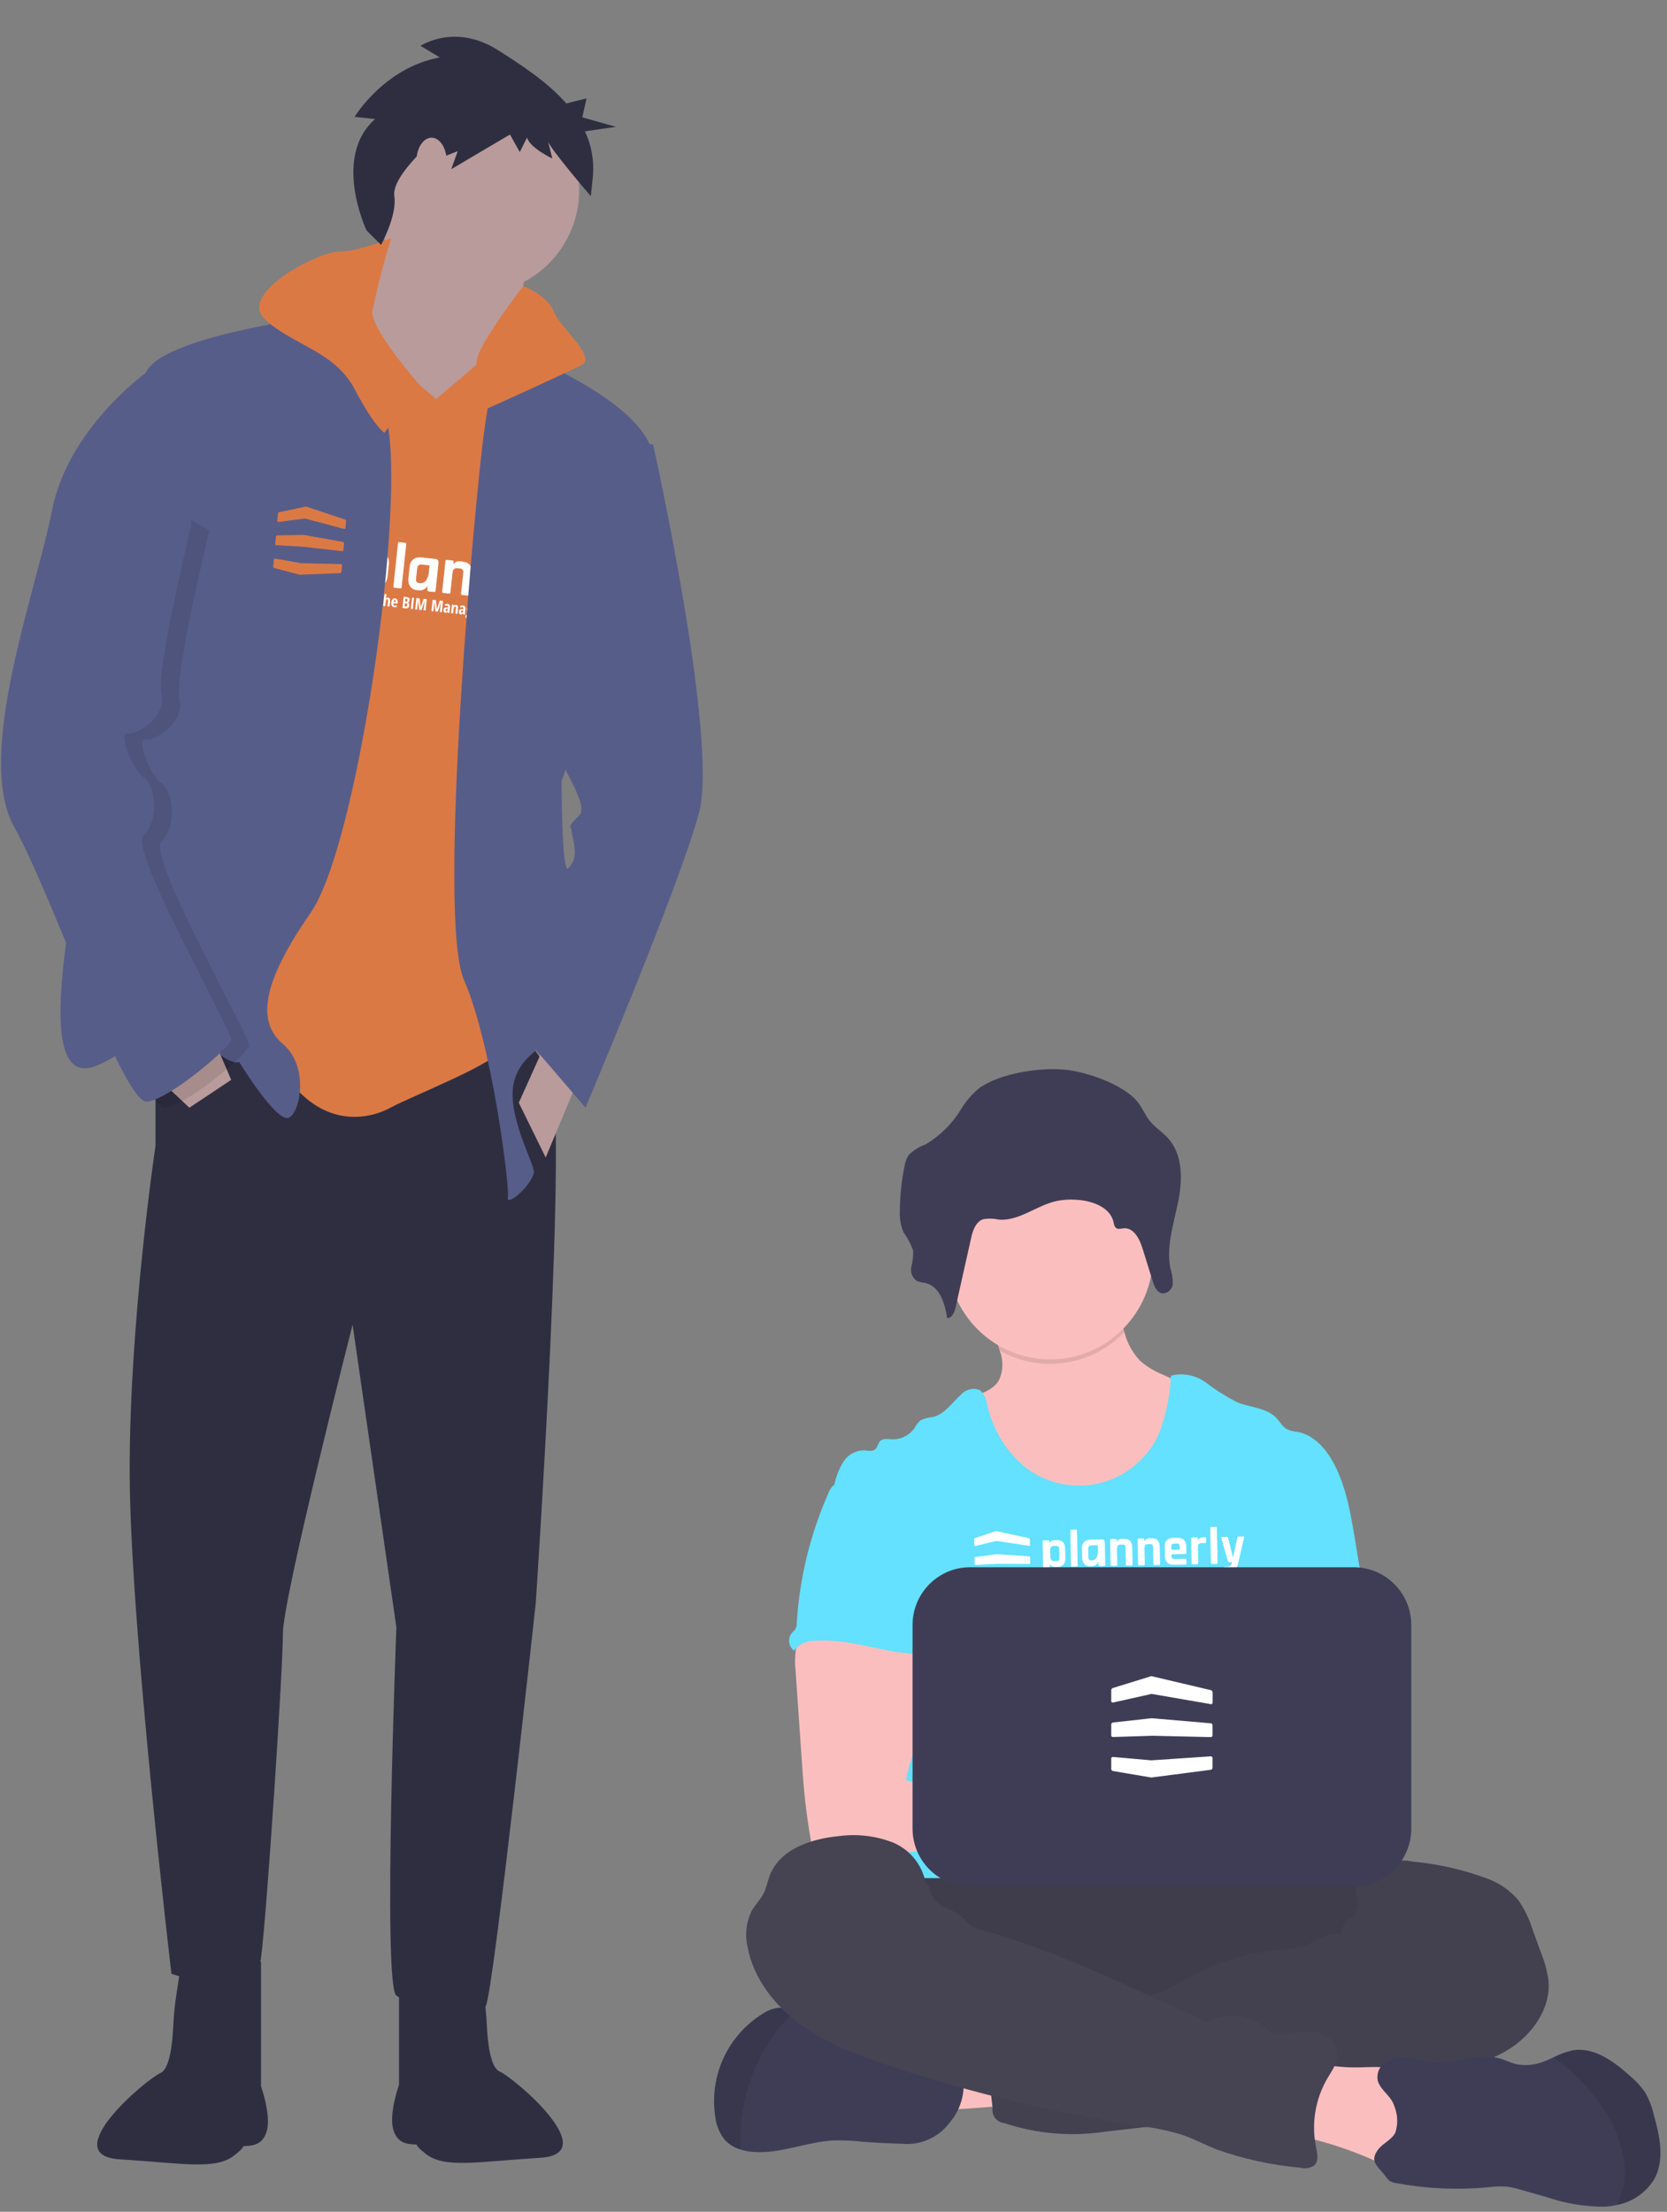 <?xml version="1.0" encoding="UTF-8"?> <svg xmlns="http://www.w3.org/2000/svg" width="236" height="313" viewBox="0 0 236 313" fill="none"><rect x="0" y="0" width="236" height="313" fill="#808080" stroke="none"/><path d="M131.551 298.388C130.883 296.861 130.25 295.104 130.918 293.58C131.354 292.681 132.103 291.974 133.023 291.592C133.934 291.219 134.894 290.981 135.873 290.886C138.945 290.481 142.054 290.439 145.137 290.759C145.234 292.56 145.011 294.363 144.478 296.085C144.107 297.676 143.896 297.91 142.262 297.993C141.205 298.05 131.8 298.95 131.551 298.388Z" fill="#FBBEBE"></path><path d="M159.745 288.089C184.751 288.089 205.022 282.394 205.022 275.368C205.022 268.343 184.751 262.648 159.745 262.648C134.74 262.648 114.469 268.343 114.469 275.368C114.469 282.394 134.74 288.089 159.745 288.089Z" fill="#464353"></path><path opacity="0.1" d="M159.745 288.089C184.751 288.089 205.022 282.394 205.022 275.368C205.022 268.343 184.751 262.648 159.745 262.648C134.74 262.648 114.469 268.343 114.469 275.368C114.469 282.394 134.74 288.089 159.745 288.089Z" fill="black"></path><path d="M167.864 208.222C166.312 211.234 163.735 213.585 160.601 214.849C158.751 215.526 156.804 215.897 154.835 215.949C152.684 216.112 150.521 215.847 148.471 215.17C145.773 214.092 143.458 212.228 141.823 209.818C140.2 207.422 138.902 204.819 137.963 202.079C137.319 200.708 137.047 199.191 137.174 197.681C138.809 197.308 140.591 196.757 141.432 195.309C141.73 194.658 141.893 193.952 141.91 193.236C141.928 192.52 141.8 191.808 141.535 191.143C141.417 190.738 141.281 190.338 141.145 189.954C140.829 189.03 139.737 187.28 140.512 186.491C140.996 185.991 143.026 185.736 143.726 185.412C145.883 184.414 147.871 182.97 150.239 182.496C152.314 182.212 154.425 182.348 156.447 182.896C156.719 182.936 156.979 183.03 157.214 183.173C157.481 183.399 157.679 183.697 157.784 184.032C158.366 185.456 158.703 187.031 159.177 188.516C159.57 190.066 160.359 191.485 161.467 192.634C162.43 193.446 163.517 194.096 164.687 194.561L167.492 195.851C167.992 196.039 168.445 196.333 168.82 196.713C169.187 197.22 169.407 197.819 169.454 198.443C169.956 201.789 169.4 205.21 167.864 208.222Z" fill="#FBBEBE"></path><path opacity="0.1" d="M159.166 188.516C156.932 190.852 153.989 192.377 150.799 192.853C147.609 193.328 144.353 192.727 141.54 191.143C141.422 190.739 141.286 190.338 141.15 189.954C140.834 189.03 139.742 187.28 140.517 186.491C141.001 185.991 143.031 185.736 143.731 185.412C145.888 184.414 147.876 182.97 150.244 182.496C152.319 182.212 154.43 182.348 156.452 182.896C156.724 182.936 156.984 183.03 157.219 183.173C157.486 183.399 157.684 183.697 157.789 184.032C158.36 185.457 158.698 187.031 159.166 188.516Z" fill="black"></path><path d="M148.663 192.372C156.707 192.372 163.228 185.823 163.228 177.745C163.228 169.666 156.707 163.117 148.663 163.117C140.62 163.117 134.099 169.666 134.099 177.745C134.099 185.823 140.62 192.372 148.663 192.372Z" fill="#FBBEBE"></path><path d="M193.037 225.221L191.841 217.936C191.236 214.282 190.615 210.558 188.922 207.264C187.81 205.11 186.047 203.058 183.669 202.628C183.2 202.586 182.74 202.479 182.301 202.31C181.604 201.972 181.224 201.216 180.69 200.656C179.309 199.219 177.061 199.196 175.212 198.465C173.641 197.676 172.149 196.74 170.753 195.67C170.047 195.143 169.234 194.781 168.371 194.61C167.509 194.438 166.619 194.461 165.767 194.678C165.661 197.54 165.069 200.363 164.016 203.025C163.232 204.712 162.084 206.202 160.653 207.386C159.223 208.57 157.547 209.418 155.749 209.867C153.95 210.317 152.074 210.358 150.258 209.986C148.442 209.614 146.732 208.839 145.252 207.718C142.475 205.474 140.545 202.345 139.781 198.849C139.577 198.009 139.341 197.046 138.572 196.661C138.127 196.522 137.651 196.515 137.202 196.64C136.753 196.765 136.349 197.017 136.039 197.367C134.772 198.509 133.738 200.144 132.072 200.528C131.458 200.568 130.857 200.73 130.306 201.006C129.973 201.314 129.695 201.676 129.482 202.077C129.118 202.594 128.631 203.012 128.066 203.293C127.5 203.573 126.874 203.708 126.244 203.686C125.665 203.657 124.977 203.523 124.582 203.946C124.287 204.264 124.265 204.76 123.948 205.056C123.521 205.473 122.824 205.27 122.232 205.247C121.668 205.262 121.117 205.414 120.625 205.691C120.134 205.968 119.717 206.362 119.411 206.838C118.819 207.805 118.391 208.865 118.144 209.973C121.605 217.713 124.772 225.467 128.232 233.202C128.394 233.494 128.48 233.822 128.482 234.156C128.413 234.503 128.266 234.83 128.052 235.111C126.355 237.848 126.409 241.293 126.595 244.51C126.781 247.728 127.01 251.127 125.579 254.012C125.19 254.804 124.683 255.528 124.312 256.32C123.445 258.114 123.131 263.851 123.638 265.778H195.219C193.854 262.01 194.374 254.448 194.658 250.447C194.689 247.64 194.509 244.835 194.12 242.055C193.636 236.347 193.98 230.925 193.037 225.221Z" fill="#63E1FF"></path><path d="M141.155 216.702C141.087 216.683 141.025 216.671 141.025 216.671C141.025 216.671 140.964 216.692 140.897 216.714L138.051 217.65C137.976 217.672 137.917 217.755 137.918 217.831L137.934 218.678C137.936 218.753 137.998 218.8 138.073 218.785L140.923 218.088C140.997 218.072 141.059 218.058 141.059 218.058C141.059 218.058 141.12 218.07 141.195 218.076L145.681 218.762C145.756 218.774 145.816 218.719 145.815 218.643L145.8 217.844C145.798 217.769 145.735 217.695 145.667 217.676L141.155 216.702Z" fill="white"></path><path d="M141.15 223.219C141.15 223.219 141.088 223.214 141.013 223.208L138.153 223.01C138.078 223.005 138.017 223.061 138.019 223.136L138.034 223.949C138.036 224.024 138.099 224.098 138.174 224.103L141.039 224.534C141.114 224.546 141.175 224.552 141.175 224.552C141.175 224.552 141.236 224.544 141.311 224.529L145.771 223.862C145.846 223.854 145.906 223.778 145.904 223.703L145.89 222.944C145.888 222.869 145.826 222.816 145.751 222.817L141.286 223.203C141.211 223.211 141.15 223.219 141.15 223.219Z" fill="white"></path><path d="M141.088 219.948C141.088 219.948 141.027 219.956 140.952 219.964L138.102 220.333C138.028 220.348 137.968 220.418 137.969 220.493L137.985 221.333C137.986 221.409 138.049 221.469 138.124 221.461L140.978 221.317C141.053 221.316 141.114 221.308 141.114 221.308C141.114 221.308 141.175 221.307 141.25 221.305L145.723 221.322C145.798 221.321 145.858 221.258 145.857 221.183L145.842 220.397C145.84 220.322 145.777 220.255 145.702 220.249L141.224 219.952C141.149 219.947 141.088 219.948 141.088 219.948Z" fill="white"></path><path d="M148.481 222.784L147.848 222.796C147.744 222.798 147.691 222.75 147.689 222.65L147.603 218.139C147.601 218.034 147.652 217.981 147.756 217.979L148.389 217.967C148.493 217.965 148.546 218.016 148.548 218.121L148.553 218.367L148.582 218.366C148.634 218.231 148.729 218.13 148.867 218.062C149.004 217.99 149.15 217.953 149.304 217.95L149.609 217.944C149.991 217.936 150.28 218.035 150.478 218.24C150.68 218.445 150.785 218.744 150.792 219.137L150.819 220.509C150.826 220.902 150.733 221.205 150.538 221.417C150.349 221.63 150.063 221.74 149.681 221.747L149.376 221.753C149.223 221.756 149.076 221.726 148.936 221.664C148.795 221.597 148.697 221.497 148.64 221.364L148.61 221.365L148.634 222.632C148.636 222.732 148.585 222.782 148.481 222.784ZM149.22 220.935L149.547 220.929C149.706 220.926 149.817 220.891 149.88 220.826C149.948 220.755 149.981 220.64 149.978 220.481L149.953 219.198C149.95 219.039 149.913 218.928 149.843 218.864C149.777 218.796 149.664 218.763 149.506 218.766L149.178 218.773C148.836 218.779 148.669 218.971 148.676 219.349L148.694 220.273C148.701 220.651 148.878 220.942 149.22 220.935Z" fill="white"></path><path d="M152.414 221.695L151.782 221.707C151.678 221.709 151.625 221.658 151.623 221.553L151.529 216.624C151.527 216.52 151.578 216.466 151.682 216.464L152.314 216.452C152.418 216.45 152.471 216.502 152.473 216.606L152.568 221.535C152.57 221.639 152.519 221.693 152.414 221.695Z" fill="white"></path><path d="M158.021 221.587L157.388 221.6C157.284 221.602 157.231 221.55 157.229 221.446L157.162 217.956C157.16 217.852 157.212 217.798 157.316 217.797L157.948 217.784C158.052 217.782 158.105 217.834 158.107 217.938L158.112 218.184L158.142 218.184C158.246 217.913 158.486 217.774 158.863 217.767L159.101 217.762C159.88 217.748 160.277 218.145 160.292 218.956L160.339 221.387C160.341 221.491 160.287 221.544 160.178 221.546L159.553 221.558C159.449 221.56 159.396 221.509 159.394 221.405L159.348 219.018C159.345 218.859 159.308 218.748 159.238 218.685C159.172 218.616 159.06 218.584 158.901 218.587L158.633 218.592C158.291 218.598 158.124 218.791 158.131 219.168L158.174 221.428C158.176 221.532 158.125 221.586 158.021 221.587Z" fill="white"></path><path d="M161.915 221.513L161.282 221.525C161.178 221.527 161.125 221.476 161.123 221.372L161.057 217.882C161.055 217.777 161.106 217.724 161.21 217.722L161.842 217.71C161.946 217.708 161.999 217.759 162.001 217.864L162.006 218.11L162.036 218.109C162.14 217.839 162.38 217.7 162.757 217.693L162.995 217.688C163.774 217.673 164.171 218.071 164.186 218.881L164.233 221.312C164.235 221.417 164.181 221.47 164.072 221.472L163.447 221.484C163.343 221.486 163.29 221.435 163.288 221.33L163.242 218.944C163.239 218.785 163.203 218.674 163.132 218.61C163.066 218.542 162.954 218.509 162.795 218.512L162.527 218.517C162.185 218.524 162.018 218.716 162.025 219.094L162.068 221.353C162.07 221.458 162.019 221.511 161.915 221.513Z" fill="white"></path><path d="M167.818 221.4L166.173 221.432C165.782 221.439 165.477 221.341 165.26 221.136C165.043 220.931 164.93 220.632 164.923 220.24L164.896 218.868C164.889 218.475 164.99 218.172 165.199 217.959C165.408 217.746 165.709 217.636 166.101 217.629L166.688 217.617C167.08 217.61 167.385 217.709 167.602 217.913C167.819 218.118 167.932 218.417 167.939 218.809L167.957 219.756C167.959 219.861 167.908 219.914 167.804 219.916L165.937 219.952C165.877 219.953 165.848 219.981 165.849 220.035L165.852 220.2C165.855 220.354 165.889 220.465 165.955 220.533C166.026 220.597 166.141 220.627 166.299 220.624L167.802 220.595C167.906 220.593 167.959 220.647 167.961 220.756L167.971 221.248C167.972 221.303 167.96 221.343 167.936 221.368C167.917 221.388 167.877 221.399 167.818 221.4ZM165.925 219.318L166.936 219.299C166.991 219.298 167.018 219.27 167.017 219.215L167.01 218.857C167.007 218.698 166.972 218.587 166.907 218.523C166.841 218.46 166.729 218.43 166.57 218.433L166.258 218.439C166.099 218.442 165.988 218.476 165.925 218.542C165.861 218.608 165.831 218.72 165.834 218.879L165.841 219.237C165.842 219.292 165.87 219.319 165.925 219.318Z" fill="white"></path><path d="M169.485 221.368L168.853 221.38C168.748 221.382 168.695 221.331 168.693 221.227L168.627 217.737C168.625 217.633 168.676 217.579 168.78 217.577L169.412 217.565C169.516 217.563 169.57 217.615 169.572 217.719L169.576 217.972L169.606 217.972C169.658 217.837 169.753 217.733 169.89 217.661C170.028 217.588 170.174 217.551 170.327 217.548L170.595 217.543C170.694 217.541 170.745 217.592 170.747 217.696L170.757 218.211C170.758 218.271 170.746 218.313 170.722 218.339C170.703 218.359 170.666 218.367 170.611 218.363L170.098 218.373C169.755 218.379 169.588 218.577 169.595 218.964L169.638 221.209C169.64 221.313 169.589 221.366 169.485 221.368Z" fill="white"></path><path d="M172.22 221.316L171.588 221.328C171.484 221.33 171.431 221.279 171.429 221.175L171.335 216.246C171.333 216.141 171.384 216.088 171.488 216.086L172.12 216.074C172.224 216.072 172.277 216.123 172.279 216.227L172.374 221.157C172.376 221.261 172.325 221.314 172.22 221.316Z" fill="white"></path><path d="M173.874 222.545L173.398 222.554C173.299 222.556 173.248 222.502 173.246 222.393L173.237 221.893C173.235 221.784 173.283 221.728 173.382 221.727L173.539 221.724C173.851 221.718 174.061 221.669 174.168 221.577C174.281 221.491 174.364 221.322 174.419 221.073L174.025 221.08C173.931 221.082 173.868 221.031 173.836 220.927L172.903 217.655C172.871 217.551 172.907 217.499 173.011 217.497L173.673 217.484C173.773 217.482 173.836 217.533 173.862 217.637L174.555 220.376L174.584 220.376L175.164 217.612C175.182 217.507 175.243 217.454 175.347 217.452L175.972 217.44C176.096 217.438 176.147 217.491 176.124 217.601L175.286 221.258C175.185 221.672 175.022 221.989 174.798 222.207C174.574 222.425 174.266 222.538 173.874 222.545Z" fill="white"></path><path fill-rule="evenodd" clip-rule="evenodd" d="M154.499 221.655L154.313 221.658C153.45 221.675 153.214 220.875 153.204 220.473L153.178 219.111C153.17 218.721 153.276 218.42 153.494 218.209C153.712 217.997 154.026 217.887 154.435 217.88L155.979 217.85C156.093 217.848 156.398 217.842 156.407 218.314L156.467 221.462C156.469 221.565 156.413 221.618 156.299 221.62L155.736 221.631C155.627 221.633 155.517 221.583 155.515 221.479L155.505 220.959C155.508 221.115 155.264 221.485 154.865 221.596C154.777 221.62 154.702 221.651 154.499 221.655ZM155.429 218.751L155.443 219.486C155.45 219.861 155.356 220.852 154.541 220.815C154.376 220.818 154.259 220.788 154.19 220.725C154.122 220.657 154.086 220.545 154.083 220.387L154.061 219.243C154.058 219.085 154.088 218.896 154.154 218.83C154.22 218.76 154.335 218.69 154.501 218.687L155.335 218.671C155.397 218.67 155.428 218.696 155.429 218.751Z" fill="white"></path><path d="M150.371 223.933L150.131 223.938L150.111 222.855L149.863 222.859L149.859 222.648L150.595 222.634L150.599 222.845L150.351 222.85L150.371 223.933Z" fill="white"></path><path d="M151.236 223.917L151.224 223.328C151.222 223.184 151.184 223.112 151.111 223.114C151.057 223.115 151.02 223.144 150.999 223.202C150.978 223.259 150.969 223.341 150.971 223.448L150.98 223.921L150.744 223.926L150.718 222.548L150.953 222.543L150.959 222.85C150.96 222.889 150.958 222.96 150.953 223.062L150.965 223.061C151.011 222.964 151.082 222.914 151.18 222.912C151.271 222.91 151.339 222.94 151.387 223C151.434 223.06 151.458 223.15 151.461 223.268L151.473 223.912L151.236 223.917Z" fill="white"></path><path d="M152.028 223.919C151.904 223.921 151.806 223.88 151.733 223.794C151.66 223.707 151.623 223.583 151.62 223.423C151.616 223.26 151.646 223.132 151.709 223.039C151.771 222.947 151.86 222.899 151.975 222.897C152.083 222.895 152.168 222.932 152.232 223.01C152.295 223.087 152.328 223.195 152.331 223.337L152.333 223.462L151.86 223.471C151.863 223.559 151.882 223.625 151.918 223.667C151.953 223.709 152 223.729 152.06 223.728C152.137 223.727 152.215 223.701 152.295 223.652L152.298 223.846C152.224 223.893 152.133 223.917 152.028 223.919ZM151.977 223.078C151.943 223.079 151.916 223.098 151.895 223.134C151.874 223.17 151.862 223.225 151.86 223.3L152.099 223.296C152.097 223.224 152.085 223.169 152.063 223.133C152.042 223.096 152.013 223.078 151.977 223.078Z" fill="white"></path><path d="M152.935 222.589L153.265 222.583C153.4 222.58 153.499 222.604 153.561 222.656C153.623 222.707 153.656 222.789 153.658 222.903C153.659 222.978 153.644 223.041 153.613 223.092C153.581 223.143 153.538 223.174 153.482 223.186L153.482 223.195C153.555 223.212 153.609 223.245 153.642 223.295C153.676 223.344 153.693 223.411 153.695 223.494C153.697 223.611 153.667 223.704 153.605 223.772C153.544 223.839 153.459 223.874 153.35 223.876L152.96 223.884L152.935 222.589ZM153.172 223.105L153.282 223.103C153.333 223.102 153.369 223.088 153.389 223.06C153.409 223.033 153.419 222.992 153.418 222.938C153.417 222.885 153.404 222.847 153.38 222.824C153.356 222.801 153.318 222.79 153.268 222.791L153.166 222.793L153.172 223.105ZM153.176 223.306L153.183 223.668L153.304 223.666C153.354 223.665 153.391 223.649 153.415 223.618C153.439 223.587 153.45 223.539 153.449 223.475C153.447 223.359 153.395 223.302 153.293 223.304L153.176 223.306Z" fill="white"></path><path d="M153.922 223.865L153.898 222.57L154.124 222.566L154.149 223.861L153.922 223.865Z" fill="white"></path><path d="M154.885 223.847L154.618 222.749L154.608 222.749C154.621 222.834 154.628 222.912 154.629 222.983L154.646 223.851L154.423 223.856L154.398 222.561L154.768 222.554L155.009 223.567L155.016 223.567L155.216 222.545L155.592 222.538L155.617 223.833L155.388 223.837L155.371 222.96C155.37 222.887 155.373 222.812 155.379 222.736L155.372 222.736L155.148 223.842L154.885 223.847Z" fill="white"></path><path d="M156.755 223.811L156.488 222.713L156.478 222.713C156.491 222.798 156.498 222.876 156.5 222.947L156.516 223.816L156.293 223.82L156.268 222.525L156.639 222.518L156.879 223.531L156.886 223.531L157.087 222.51L157.462 222.502L157.487 223.797L157.258 223.801L157.242 222.924C157.24 222.851 157.243 222.777 157.25 222.7L157.243 222.701L157.018 223.806L156.755 223.811Z" fill="white"></path><path d="M158.185 223.784L158.135 223.65L158.13 223.65C158.096 223.709 158.061 223.749 158.024 223.772C157.987 223.794 157.941 223.806 157.884 223.807C157.811 223.809 157.753 223.783 157.711 223.729C157.668 223.675 157.646 223.6 157.644 223.503C157.642 223.4 157.669 223.322 157.725 223.271C157.781 223.219 157.866 223.189 157.979 223.182L158.11 223.174L158.109 223.103C158.107 223.011 158.066 222.966 157.987 222.967C157.928 222.968 157.86 222.993 157.784 223.04L157.7 222.879C157.796 222.815 157.902 222.782 158.018 222.78C158.122 222.778 158.202 222.806 158.257 222.865C158.313 222.924 158.343 223.008 158.345 223.118L158.357 223.78L158.185 223.784ZM157.977 223.621C158.02 223.62 158.054 223.6 158.079 223.562C158.104 223.522 158.116 223.47 158.115 223.406L158.113 223.323L158.04 223.328C157.987 223.332 157.947 223.348 157.923 223.376C157.898 223.404 157.887 223.446 157.888 223.501C157.889 223.582 157.919 223.622 157.977 223.621Z" fill="white"></path><path d="M159.039 223.767L159.028 223.179C159.027 223.108 159.017 223.054 158.999 223.018C158.981 222.982 158.953 222.964 158.915 222.964C158.864 222.965 158.827 222.992 158.805 223.043C158.782 223.093 158.772 223.179 158.774 223.299L158.783 223.772L158.548 223.777L158.529 222.79L158.716 222.787L158.746 222.913L158.762 222.913C158.782 222.867 158.812 222.831 158.851 222.804C158.89 222.778 158.936 222.764 158.989 222.763C159.079 222.761 159.146 222.791 159.192 222.851C159.238 222.912 159.262 223.001 159.264 223.119L159.277 223.763L159.039 223.767Z" fill="white"></path><path d="M159.95 223.75L159.901 223.616L159.896 223.616C159.862 223.675 159.827 223.715 159.79 223.738C159.753 223.761 159.706 223.772 159.65 223.773C159.577 223.775 159.519 223.749 159.476 223.695C159.434 223.642 159.412 223.567 159.41 223.47C159.408 223.366 159.435 223.288 159.491 223.237C159.547 223.185 159.632 223.155 159.745 223.148L159.876 223.14L159.875 223.069C159.873 222.977 159.832 222.932 159.752 222.933C159.693 222.935 159.626 222.959 159.55 223.006L159.465 222.845C159.562 222.781 159.668 222.748 159.783 222.746C159.888 222.744 159.968 222.773 160.023 222.832C160.079 222.89 160.108 222.974 160.11 223.084L160.123 223.747L159.95 223.75ZM159.743 223.587C159.786 223.587 159.82 223.567 159.844 223.528C159.87 223.488 159.882 223.437 159.88 223.372L159.879 223.289L159.806 223.294C159.753 223.298 159.713 223.314 159.688 223.342C159.664 223.37 159.653 223.412 159.654 223.467C159.655 223.548 159.685 223.588 159.743 223.587Z" fill="white"></path><path d="M161.005 222.745L161.008 222.883L160.89 222.912C160.914 222.953 160.927 223.004 160.928 223.067C160.93 223.171 160.903 223.254 160.847 223.314C160.792 223.374 160.713 223.405 160.612 223.407C160.582 223.407 160.56 223.406 160.546 223.401C160.535 223.411 160.525 223.423 160.515 223.435C160.505 223.448 160.5 223.463 160.501 223.482C160.502 223.523 160.538 223.543 160.609 223.542L160.752 223.539C160.835 223.537 160.9 223.559 160.946 223.603C160.992 223.647 161.016 223.715 161.018 223.806C161.02 223.92 160.984 224.01 160.908 224.074C160.832 224.138 160.723 224.171 160.579 224.174C160.469 224.176 160.385 224.154 160.325 224.107C160.265 224.061 160.234 223.994 160.232 223.906C160.231 223.851 160.247 223.802 160.28 223.76C160.313 223.718 160.359 223.687 160.418 223.667C160.388 223.655 160.363 223.638 160.343 223.613C160.324 223.589 160.314 223.56 160.313 223.527C160.313 223.507 160.315 223.489 160.321 223.473C160.326 223.456 160.334 223.441 160.345 223.426C160.356 223.411 160.378 223.389 160.411 223.36C160.37 223.336 160.337 223.299 160.312 223.248C160.287 223.197 160.275 223.14 160.273 223.078C160.271 222.97 160.298 222.886 160.354 222.825C160.409 222.765 160.49 222.734 160.595 222.732C160.615 222.732 160.639 222.734 160.665 222.738C160.691 222.742 160.711 222.746 160.724 222.75L161.005 222.745ZM160.446 223.884C160.447 223.923 160.46 223.953 160.484 223.973C160.51 223.994 160.545 224.003 160.59 224.003C160.662 224.001 160.715 223.987 160.75 223.959C160.785 223.931 160.803 223.893 160.802 223.846C160.801 223.809 160.791 223.783 160.771 223.768C160.752 223.753 160.716 223.746 160.663 223.747L160.549 223.749C160.517 223.75 160.492 223.762 160.473 223.786C160.454 223.811 160.446 223.843 160.446 223.884ZM160.504 223.075C160.506 223.191 160.54 223.249 160.605 223.248C160.669 223.246 160.7 223.187 160.697 223.07C160.695 222.949 160.662 222.889 160.598 222.891C160.533 222.892 160.501 222.953 160.504 223.075Z" fill="white"></path><path d="M161.507 223.738C161.383 223.74 161.285 223.698 161.212 223.612C161.139 223.526 161.102 223.402 161.099 223.242C161.095 223.079 161.125 222.951 161.188 222.858C161.25 222.765 161.339 222.718 161.454 222.716C161.562 222.714 161.647 222.751 161.711 222.829C161.774 222.905 161.807 223.014 161.81 223.155L161.812 223.281L161.339 223.29C161.342 223.378 161.361 223.443 161.396 223.486C161.431 223.528 161.479 223.548 161.539 223.547C161.616 223.545 161.694 223.52 161.774 223.471L161.777 223.665C161.703 223.711 161.612 223.736 161.507 223.738ZM161.456 222.897C161.422 222.898 161.395 222.917 161.374 222.953C161.353 222.989 161.341 223.044 161.339 223.119L161.578 223.115C161.575 223.043 161.564 222.988 161.542 222.951C161.521 222.915 161.492 222.897 161.456 222.897Z" fill="white"></path><path d="M162.956 223.693L162.945 223.105C162.942 222.96 162.905 222.888 162.833 222.89C162.781 222.891 162.745 222.917 162.723 222.97C162.702 223.021 162.692 223.104 162.694 223.218L162.704 223.697L162.466 223.702L162.455 223.114C162.452 222.969 162.415 222.898 162.342 222.899C162.291 222.9 162.255 222.926 162.233 222.978C162.211 223.03 162.201 223.115 162.203 223.233L162.212 223.707L161.977 223.711L161.958 222.725L162.145 222.721L162.175 222.847L162.19 222.847C162.213 222.796 162.245 222.759 162.285 222.735C162.326 222.711 162.369 222.698 162.416 222.697C162.537 222.695 162.618 222.751 162.66 222.864L162.669 222.864C162.717 222.749 162.797 222.69 162.908 222.688C162.995 222.686 163.062 222.716 163.108 222.776C163.154 222.837 163.179 222.926 163.181 223.044L163.193 223.688L162.956 223.693Z" fill="white"></path><path d="M163.749 223.695C163.626 223.697 163.527 223.656 163.454 223.57C163.382 223.483 163.344 223.359 163.341 223.199C163.338 223.036 163.367 222.908 163.43 222.815C163.493 222.723 163.581 222.675 163.697 222.673C163.804 222.671 163.889 222.708 163.953 222.786C164.016 222.863 164.05 222.971 164.052 223.113L164.055 223.238L163.581 223.247C163.584 223.335 163.604 223.401 163.639 223.443C163.674 223.485 163.721 223.505 163.782 223.504C163.858 223.503 163.936 223.477 164.016 223.428L164.019 223.622C163.945 223.669 163.855 223.693 163.749 223.695ZM163.698 222.854C163.665 222.855 163.637 222.874 163.616 222.91C163.595 222.946 163.583 223.001 163.581 223.076L163.82 223.072C163.818 223 163.806 222.945 163.784 222.909C163.763 222.872 163.734 222.854 163.698 222.854Z" fill="white"></path><path d="M164.71 223.659L164.699 223.071C164.698 223 164.688 222.946 164.67 222.909C164.652 222.873 164.624 222.855 164.586 222.856C164.535 222.857 164.498 222.883 164.476 222.934C164.453 222.985 164.443 223.07 164.445 223.19L164.454 223.664L164.219 223.668L164.2 222.682L164.387 222.678L164.418 222.804L164.433 222.804C164.453 222.758 164.483 222.722 164.522 222.696C164.561 222.669 164.607 222.656 164.66 222.654C164.75 222.653 164.817 222.682 164.863 222.743C164.909 222.803 164.933 222.893 164.935 223.011L164.948 223.654L164.71 223.659Z" fill="white"></path><path d="M165.477 223.463C165.51 223.462 165.546 223.453 165.584 223.436L165.587 223.62C165.55 223.647 165.492 223.662 165.415 223.663C165.33 223.665 165.266 223.641 165.224 223.591C165.181 223.54 165.159 223.464 165.157 223.362L165.147 222.851L165.052 222.853L165.05 222.747L165.171 222.66L165.228 222.45L165.378 222.447L165.382 222.659L165.561 222.656L165.565 222.843L165.386 222.846L165.396 223.365C165.397 223.431 165.424 223.464 165.477 223.463Z" fill="white"></path><path d="M166.877 222.721C166.88 222.859 166.847 222.965 166.778 223.04C166.711 223.115 166.611 223.153 166.48 223.156L166.42 223.157L166.429 223.626L166.188 223.631L166.164 222.336L166.492 222.33C166.744 222.325 166.872 222.455 166.877 222.721ZM166.416 222.948L166.462 222.947C166.521 222.946 166.565 222.929 166.593 222.896C166.622 222.863 166.635 222.809 166.634 222.735C166.632 222.668 166.618 222.618 166.591 222.586C166.564 222.553 166.522 222.537 166.467 222.538L166.408 222.54L166.416 222.948Z" fill="white"></path><path d="M167.279 223.61L167.044 223.614L167.017 222.236L167.253 222.232L167.279 223.61Z" fill="white"></path><path d="M167.961 223.597L167.912 223.463L167.906 223.463C167.873 223.522 167.837 223.562 167.801 223.585C167.764 223.607 167.717 223.619 167.66 223.62C167.588 223.622 167.53 223.596 167.487 223.542C167.445 223.489 167.423 223.413 167.421 223.317C167.419 223.213 167.446 223.135 167.501 223.084C167.558 223.032 167.642 223.002 167.756 222.995L167.887 222.987L167.885 222.916C167.883 222.824 167.843 222.779 167.763 222.78C167.704 222.781 167.637 222.806 167.561 222.853L167.476 222.692C167.573 222.628 167.679 222.595 167.794 222.593C167.898 222.591 167.978 222.619 168.034 222.679C168.09 222.737 168.119 222.821 168.121 222.931L168.134 223.594L167.961 223.597ZM167.753 223.434C167.796 223.433 167.83 223.414 167.855 223.375C167.88 223.335 167.892 223.283 167.891 223.219L167.889 223.136L167.817 223.141C167.763 223.145 167.724 223.161 167.699 223.189C167.675 223.217 167.663 223.259 167.664 223.314C167.666 223.395 167.696 223.435 167.753 223.434Z" fill="white"></path><path d="M168.663 223.402C168.696 223.401 168.732 223.392 168.77 223.375L168.774 223.559C168.736 223.587 168.678 223.601 168.602 223.602C168.516 223.604 168.452 223.58 168.41 223.53C168.368 223.479 168.345 223.403 168.343 223.301L168.334 222.79L168.238 222.792L168.236 222.686L168.358 222.599L168.414 222.389L168.564 222.386L168.568 222.598L168.747 222.595L168.751 222.782L168.572 222.785L168.582 223.304C168.583 223.37 168.61 223.403 168.663 223.402Z" fill="white"></path><path d="M169.335 222.771L169.172 222.774L169.188 223.573L168.952 223.578L168.937 222.778L168.823 222.78L168.82 222.663L168.933 222.59L168.932 222.515C168.93 222.405 168.951 222.324 168.995 222.27C169.04 222.215 169.112 222.187 169.213 222.185C169.277 222.184 169.337 222.196 169.392 222.221L169.334 222.402C169.304 222.389 169.274 222.382 169.243 222.383C169.216 222.383 169.196 222.394 169.184 222.416C169.172 222.437 169.167 222.47 169.167 222.514L169.169 222.587L169.332 222.584L169.335 222.771Z" fill="white"></path><path d="M170.175 223.059C170.178 223.221 170.147 223.348 170.08 223.439C170.013 223.531 169.92 223.577 169.801 223.579C169.725 223.581 169.658 223.562 169.599 223.521C169.541 223.481 169.495 223.423 169.462 223.346C169.43 223.269 169.412 223.178 169.41 223.074C169.407 222.914 169.439 222.788 169.505 222.697C169.571 222.606 169.664 222.559 169.785 222.557C169.901 222.554 169.994 222.599 170.065 222.689C170.135 222.78 170.172 222.903 170.175 223.059ZM169.651 223.069C169.653 223.172 169.666 223.25 169.689 223.302C169.713 223.354 169.749 223.379 169.799 223.378C169.893 223.377 169.938 223.272 169.934 223.064C169.932 222.961 169.919 222.884 169.895 222.834C169.872 222.783 169.836 222.758 169.787 222.759C169.737 222.759 169.702 222.786 169.68 222.838C169.659 222.889 169.649 222.966 169.651 223.069Z" fill="white"></path><path d="M170.752 222.538C170.781 222.538 170.809 222.541 170.837 222.55L170.814 222.779C170.797 222.773 170.776 222.771 170.749 222.771C170.692 222.772 170.648 222.796 170.618 222.842C170.589 222.887 170.575 222.953 170.576 223.039L170.586 223.547L170.35 223.551L170.331 222.565L170.525 222.561L170.555 222.715L170.563 222.714C170.588 222.652 170.615 222.607 170.645 222.58C170.676 222.553 170.711 222.539 170.752 222.538Z" fill="white"></path><path d="M171.941 223.521L171.93 222.933C171.927 222.788 171.89 222.717 171.818 222.718C171.766 222.719 171.73 222.746 171.708 222.798C171.687 222.85 171.677 222.933 171.679 223.047L171.688 223.526L171.451 223.53L171.44 222.942C171.437 222.798 171.399 222.726 171.327 222.727C171.276 222.728 171.24 222.755 171.218 222.806C171.196 222.858 171.186 222.943 171.188 223.061L171.197 223.535L170.961 223.54L170.943 222.553L171.129 222.549L171.16 222.676L171.175 222.675C171.198 222.625 171.229 222.587 171.27 222.564C171.31 222.539 171.354 222.527 171.401 222.526C171.521 222.523 171.603 222.579 171.645 222.692L171.654 222.692C171.702 222.577 171.781 222.518 171.892 222.516C171.98 222.515 172.046 222.544 172.092 222.605C172.139 222.665 172.164 222.754 172.166 222.873L172.178 223.516L171.941 223.521Z" fill="white"></path><path d="M112.661 233.552C112.535 234.472 112.522 235.405 112.623 236.328L113.532 249.452C113.618 250.689 113.702 251.922 113.817 253.157C114.035 255.551 114.361 257.927 114.767 260.299C114.776 260.636 114.918 260.956 115.161 261.188C115.405 261.42 115.73 261.545 116.065 261.536C120.099 262.273 124.212 262.47 128.296 262.121C134.533 261.771 140.76 260.973 147.008 261.11C148.617 261.144 150.491 261.11 151.467 259.837C152.443 258.565 151.876 256.508 150.603 255.481C149.244 254.545 147.611 254.096 145.967 254.208C143.805 254.186 141.643 254.495 139.486 254.367C137.513 254.189 135.561 253.828 133.654 253.289L128.271 251.944C128.554 250.315 129.029 248.725 129.686 247.209C130.881 244.503 131.581 241.603 131.75 238.648C131.77 235.694 130.661 232.587 128.251 230.895C126.16 229.644 123.729 229.087 121.304 229.305C119.547 229.356 116.511 228.932 114.906 229.623C113.633 230.184 112.898 232.302 112.661 233.552Z" fill="#FBBEBE"></path><path d="M196.702 263.557C197.791 263.244 198.942 263.209 200.048 263.454C203.71 263.789 207.31 264.62 210.75 265.925C212.354 266.545 213.783 267.55 214.91 268.853C215.802 270.114 216.487 271.509 216.94 272.987L218.156 276.332C218.673 277.589 219.029 278.906 219.216 280.253C219.596 284.255 216.867 288.032 213.441 290.11C210.015 292.189 205.975 292.931 202.043 293.707C198.11 294.482 194.162 295.341 190.246 296.25C188.419 296.726 186.566 297.093 184.695 297.347C180.507 297.824 176.121 297.121 172.139 298.514C170.577 299.188 168.981 299.778 167.357 300.282C166.266 300.512 165.162 300.681 164.051 300.788L156.513 301.652C151.701 302.391 146.783 301.977 142.161 300.444C141.911 300.418 141.669 300.341 141.449 300.218C141.23 300.095 141.038 299.928 140.884 299.729C140.731 299.529 140.62 299.299 140.557 299.055C140.495 298.811 140.483 298.556 140.521 298.306C140.198 295.464 139.915 292.618 139.672 289.769C139.514 289.263 139.484 288.726 139.583 288.205C139.683 287.685 139.91 287.197 140.244 286.787C140.577 286.376 141.007 286.055 141.495 285.852C141.982 285.649 142.512 285.572 143.037 285.625C147.817 284.84 152.659 284.503 157.501 284.618C159.34 282.771 162.374 282.761 164.783 281.756C165.669 281.347 166.527 280.879 167.35 280.354C171.66 277.828 176.476 276.3 181.449 275.88C182.422 275.851 183.39 275.713 184.333 275.47C186.197 274.888 187.898 273.305 189.814 273.692C189.959 272.959 190.286 272.275 190.764 271.702C191.036 271.47 191.377 271.314 191.622 271.066C191.854 270.767 192.019 270.422 192.105 270.054C192.191 269.685 192.196 269.302 192.12 268.931C191.963 268.191 191.941 267.428 192.056 266.68C192.137 266.404 192.255 266.139 192.408 265.895C192.8 265.112 193.422 264.468 194.19 264.05C194.957 263.632 195.834 263.46 196.702 263.557Z" fill="#464353"></path><path opacity="0.05" d="M196.702 263.557C197.791 263.244 198.942 263.209 200.048 263.454C203.71 263.789 207.31 264.62 210.75 265.925C212.354 266.545 213.783 267.55 214.91 268.853C215.802 270.114 216.487 271.509 216.94 272.987L218.156 276.332C218.673 277.589 219.029 278.906 219.216 280.253C219.596 284.255 216.867 288.032 213.441 290.11C210.015 292.189 205.975 292.931 202.043 293.707C198.11 294.482 194.162 295.341 190.246 296.25C188.419 296.726 186.566 297.093 184.695 297.347C180.507 297.824 176.121 297.121 172.139 298.514C170.577 299.188 168.981 299.778 167.357 300.282C166.266 300.512 165.162 300.681 164.051 300.788L156.513 301.652C151.701 302.391 146.783 301.977 142.161 300.444C141.911 300.418 141.669 300.341 141.449 300.218C141.23 300.095 141.038 299.928 140.884 299.729C140.731 299.529 140.62 299.299 140.557 299.055C140.495 298.811 140.483 298.556 140.521 298.306C140.198 295.464 139.915 292.618 139.672 289.769C139.514 289.263 139.484 288.726 139.583 288.205C139.683 287.685 139.91 287.197 140.244 286.787C140.577 286.376 141.007 286.055 141.495 285.852C141.982 285.649 142.512 285.572 143.037 285.625C147.817 284.84 152.659 284.503 157.501 284.618C159.34 282.771 162.374 282.761 164.783 281.756C165.669 281.347 166.527 280.879 167.35 280.354C171.66 277.828 176.476 276.3 181.449 275.88C182.422 275.851 183.39 275.713 184.333 275.47C186.197 274.888 187.898 273.305 189.814 273.692C189.959 272.959 190.286 272.275 190.764 271.702C191.036 271.47 191.377 271.314 191.622 271.066C191.854 270.767 192.019 270.422 192.105 270.054C192.191 269.685 192.196 269.302 192.12 268.931C191.963 268.191 191.941 267.428 192.056 266.68C192.137 266.404 192.255 266.139 192.408 265.895C192.8 265.112 193.422 264.468 194.19 264.05C194.957 263.632 195.834 263.46 196.702 263.557Z" fill="black"></path><path d="M134.463 300.352C133.692 301.397 132.665 302.225 131.481 302.754C130.298 303.283 128.999 303.497 127.709 303.373C125.822 303.328 123.937 303.23 122.054 303.077C120.767 302.937 119.473 302.877 118.179 302.896C114.273 303.049 110.502 304.845 106.603 304.53C106.027 304.485 105.457 304.378 104.903 304.212C104.019 303.967 103.22 303.481 102.595 302.807C101.89 301.915 101.437 300.848 101.285 299.719C100.814 296.848 101.211 293.9 102.426 291.258C103.64 288.616 105.616 286.4 108.098 284.898C108.75 284.475 109.492 284.21 110.264 284.125C111.021 284.122 111.769 284.287 112.455 284.608L112.502 284.628C114.533 285.467 116.378 286.704 117.929 288.265C118.164 288.536 118.445 288.763 118.758 288.936C119.071 289.055 119.403 289.118 119.737 289.121L123.897 289.385C124.602 289.406 125.302 289.503 125.987 289.674C126.741 289.939 127.475 290.257 128.184 290.628C130.482 291.493 132.882 292.053 135.324 292.293C135.557 292.305 135.78 292.395 135.958 292.547C136.054 292.667 136.121 292.807 136.154 292.957C136.493 294.235 136.517 295.577 136.222 296.866C135.928 298.154 135.324 299.351 134.463 300.352Z" fill="#3F3D56"></path><path opacity="0.1" d="M112.503 284.631C110.889 286.179 109.489 287.937 108.34 289.858C106.496 293.03 105.338 296.556 104.94 300.206C104.789 301.538 104.777 302.882 104.905 304.216C104.021 303.971 103.222 303.485 102.597 302.81C101.892 301.918 101.439 300.852 101.287 299.723C100.816 296.851 101.213 293.904 102.428 291.262C103.643 288.62 105.618 286.404 108.1 284.902C108.752 284.478 109.494 284.214 110.266 284.129C111.023 284.126 111.771 284.291 112.457 284.612L112.503 284.631Z" fill="black"></path><path d="M193.079 292.542C195.406 292.478 198.018 292.36 199.728 293.934C201.362 295.422 201.574 297.877 201.681 300.091L201.805 302.656C201.901 303.436 201.817 304.228 201.56 304.971C201.221 305.583 200.71 306.081 200.091 306.404C199.471 306.726 198.771 306.858 198.078 306.783C196.697 306.608 195.357 306.188 194.123 305.542C190.659 304.043 187.052 302.902 183.358 302.137C183.479 300.362 183.679 298.596 183.96 296.839C184.153 295.621 184.185 293.582 184.995 292.572C185.853 291.504 186.971 292.082 188.135 292.279C189.77 292.53 191.426 292.618 193.078 292.543L193.079 292.542Z" fill="#FBBEBE"></path><path d="M131.575 266.756C131.575 267.074 131.077 266.756 131.033 266.416C130.785 265.137 130.219 263.943 129.389 262.943C128.559 261.942 127.491 261.168 126.284 260.692C123.85 259.776 121.226 259.488 118.653 259.853C114.771 260.222 110.421 261.713 109.003 265.355C108.667 266.207 108.515 267.129 108.104 267.946C107.648 268.843 106.903 269.558 106.41 270.429C105.64 271.998 105.435 273.786 105.831 275.489C106.657 280.036 109.754 283.925 113.505 286.619C117.257 289.312 121.642 290.921 126.015 292.371C137.577 296.2 149.439 299.046 161.477 300.877C163.437 301.107 165.373 301.508 167.264 302.075C168.936 302.639 170.5 303.481 172.134 304.142C175.989 305.512 179.999 306.391 184.071 306.759C184.406 306.851 184.757 306.87 185.101 306.815C185.444 306.76 185.772 306.633 186.062 306.441C186.721 305.825 186.503 304.759 186.316 303.876C185.628 300.527 186.205 297.041 187.934 294.094C188.611 292.949 189.492 291.777 189.364 290.45C189.204 289.688 188.806 288.998 188.229 288.479C187.652 287.959 186.925 287.639 186.153 287.563C184.609 287.445 183.057 287.552 181.544 287.881C181.018 288.002 180.468 287.947 179.976 287.725C179.749 287.57 179.543 287.386 179.363 287.178C178.307 286.156 176.956 285.495 175.504 285.291C174.051 285.088 172.572 285.351 171.277 286.043C170.71 286.361 169.852 285.652 169.264 285.384L162.605 282.357C154.955 278.882 147.268 275.39 139.175 273.19C138.529 273.062 137.915 272.806 137.369 272.436C136.967 272.118 136.679 271.686 136.309 271.333C135.412 270.678 134.438 270.135 133.409 269.718C132.443 269.176 131.357 267.847 131.575 266.756Z" fill="#464353"></path><path d="M234.23 308.315C233.652 309.28 232.877 310.111 231.956 310.753C231.035 311.395 229.988 311.833 228.886 312.039C228.33 312.165 227.764 312.246 227.195 312.281C224.379 312.294 221.581 311.83 218.92 310.907L215.253 309.871C214.623 309.671 213.976 309.527 213.321 309.439C212.43 309.379 211.534 309.41 210.649 309.531C206.316 309.936 201.948 309.739 197.668 308.946C197.31 308.907 196.966 308.784 196.665 308.587C196.4 308.327 196.166 308.038 195.965 307.725C194.968 306.519 193.894 305.818 195.075 304.227C195.755 303.304 197.016 302.844 197.547 301.785C197.928 300.588 197.884 299.296 197.424 298.128C196.997 296.618 195.591 295.966 195.087 294.579C194.945 294.04 194.987 293.468 195.206 292.955C195.426 292.442 195.81 292.018 196.297 291.749C197.292 291.237 198.428 291.073 199.526 291.282C200.625 291.429 201.701 291.74 202.807 291.826C206.056 292.087 209.377 290.405 212.495 291.352C213.182 291.557 213.831 291.896 214.528 292.081C215.886 292.386 217.304 292.262 218.59 291.728C219.046 291.556 219.492 291.349 219.935 291.146C220.79 290.699 221.701 290.368 222.643 290.163C225.685 289.639 228.507 291.753 230.802 293.817C231.59 294.473 232.288 295.233 232.876 296.074C233.466 297.096 233.894 298.203 234.143 299.358C234.987 302.298 235.681 305.609 234.23 308.315Z" fill="#3F3D56"></path><path opacity="0.1" d="M234.23 308.318C233.652 309.283 232.877 310.114 231.956 310.756C231.035 311.398 229.988 311.836 228.886 312.042C229.748 310.359 230.137 308.473 230.01 306.585C229.7 303.555 228.595 300.661 226.809 298.199C225.771 296.653 224.59 295.208 223.282 293.883C222.275 292.866 221.035 292.058 219.955 291.126C220.81 290.679 221.72 290.349 222.662 290.143C225.705 289.619 228.526 291.734 230.822 293.797C231.61 294.454 232.307 295.213 232.896 296.055C233.486 297.076 233.913 298.184 234.163 299.338C234.987 302.297 235.68 305.61 234.23 308.318Z" fill="black"></path><path d="M117.965 210.213C117.656 210.537 117.417 210.921 117.262 211.342C114.702 217.134 113.191 223.339 112.797 229.664C112.805 229.972 112.734 230.278 112.593 230.551C112.453 230.734 112.297 230.903 112.127 231.057C111.973 231.241 111.858 231.454 111.789 231.684C111.72 231.914 111.699 232.155 111.727 232.394C111.755 232.632 111.831 232.862 111.951 233.07C112.071 233.277 112.232 233.458 112.424 233.601C112.754 233.148 113.19 232.784 113.693 232.541C114.196 232.297 114.75 232.182 115.308 232.204C120.631 231.782 125.831 234.268 131.168 234.08C130.791 232.773 130.249 231.515 129.942 230.194C128.583 224.321 131.972 217.926 129.895 212.269C129.551 211.1 128.76 210.114 127.695 209.528C127.242 209.345 126.769 209.219 126.286 209.153C124.937 208.908 122.252 207.862 120.948 208.282C120.467 208.438 120.277 208.897 119.877 209.166C119.204 209.446 118.563 209.797 117.965 210.213Z" fill="#63E1FF"></path><path d="M191.655 221.789H137.334C132.837 221.789 129.191 225.45 129.191 229.967V258.766C129.191 263.283 132.837 266.944 137.334 266.944H191.655C196.152 266.944 199.797 263.283 199.797 258.766V229.967C199.797 225.45 196.152 221.789 191.655 221.789Z" fill="#3F3D56"></path><path d="M163.253 237.254C163.129 237.216 163.017 237.191 163.017 237.191C163.017 237.191 162.905 237.229 162.781 237.266L157.567 238.872C157.431 238.909 157.319 239.058 157.319 239.195V240.739C157.319 240.875 157.431 240.963 157.567 240.938L162.781 239.768C162.918 239.743 163.029 239.718 163.029 239.718C163.029 239.718 163.141 239.743 163.278 239.755L171.421 241.162C171.558 241.187 171.669 241.087 171.669 240.95V239.494C171.669 239.357 171.558 239.22 171.433 239.183L163.253 237.254Z" fill="white"></path><path d="M163.017 249.119C163.017 249.119 162.905 249.107 162.769 249.095L157.567 248.634C157.431 248.622 157.319 248.721 157.319 248.858V250.339C157.319 250.476 157.431 250.613 157.567 250.625L162.769 251.509C162.905 251.534 163.017 251.546 163.017 251.546C163.017 251.546 163.129 251.534 163.265 251.509L171.409 250.451C171.545 250.439 171.657 250.302 171.657 250.165V248.783C171.657 248.646 171.545 248.547 171.409 248.547L163.265 249.095C163.129 249.107 163.017 249.119 163.017 249.119Z" fill="white"></path><path d="M163.017 243.16C163.017 243.16 162.905 243.173 162.769 243.185L157.567 243.758C157.431 243.782 157.319 243.907 157.319 244.044V245.575C157.319 245.712 157.431 245.824 157.567 245.811L162.769 245.649C162.905 245.649 163.017 245.637 163.017 245.637C163.017 245.637 163.129 245.637 163.265 245.637L171.409 245.824C171.545 245.824 171.657 245.712 171.657 245.575V244.143C171.657 244.006 171.545 243.882 171.409 243.87L163.265 243.173C163.129 243.16 163.017 243.16 163.017 243.16Z" fill="white"></path><path d="M138.601 154.004C137.599 154.837 136.743 155.834 136.069 156.952C134.816 159.028 133.066 160.756 130.978 161.98C130.107 162.285 129.315 162.783 128.66 163.436C128.336 163.926 128.127 164.484 128.047 165.067C127.629 167.118 127.411 169.206 127.395 171.299C127.33 172.346 127.502 173.395 127.899 174.365C128.478 175.167 128.942 176.047 129.276 176.979C129.301 177.744 129.216 178.509 129.023 179.249C128.934 179.625 128.96 180.019 129.098 180.38C129.236 180.741 129.479 181.052 129.795 181.272C130.172 181.414 130.566 181.507 130.967 181.549C133.072 182.02 133.778 184.5 134.098 186.551C134.813 186.51 135.137 185.686 135.285 185.012L137.48 175.214C137.717 174.152 138.113 172.922 139.167 172.546C139.901 172.408 140.656 172.424 141.383 172.593C144.281 172.831 146.731 170.583 149.565 169.963C150.472 169.779 151.399 169.717 152.323 169.779C154.558 169.89 157.157 170.812 157.635 172.908C157.714 173.249 157.762 173.655 158.079 173.824C158.396 173.994 158.728 173.85 159.061 173.824C160.479 173.682 161.315 175.285 161.723 176.595L163.211 181.365C163.433 182.083 163.807 182.936 164.586 183.028C164.939 183.031 165.281 182.903 165.547 182.668C165.812 182.433 165.982 182.109 166.023 181.756C166.059 181.057 165.963 180.359 165.741 179.696C165.041 176.563 166.112 173.358 166.763 170.219C167.413 167.08 167.532 163.475 165.345 161.057C164.55 160.183 163.506 159.53 162.764 158.609C162.073 157.744 161.684 156.682 160.969 155.833C158.99 153.489 153.92 151.68 150.803 151.38C147.24 151.003 141.476 151.909 138.601 154.004Z" fill="#3F3D56"></path><g opacity="0.1"><path opacity="0.1" d="M164.586 180.811C163.807 180.716 163.433 179.857 163.212 179.148C162.716 177.556 162.22 175.966 161.723 174.378C161.314 173.065 160.479 171.462 159.061 171.608C158.729 171.642 158.37 171.773 158.079 171.608C157.788 171.442 157.715 171.032 157.635 170.691C157.16 168.593 154.561 167.674 152.323 167.562C151.4 167.501 150.472 167.562 149.565 167.743C146.731 168.38 144.281 170.605 141.383 170.373C140.655 170.207 139.901 170.192 139.167 170.329C138.101 170.699 137.718 171.92 137.48 172.997L135.285 182.791C135.136 183.465 134.813 184.289 134.098 184.33C133.781 182.278 133.077 179.802 130.967 179.331C130.567 179.286 130.173 179.193 129.795 179.054C129.519 178.903 129.303 178.662 129.182 178.37C129.125 178.666 129.058 178.961 129.021 179.258C128.933 179.634 128.96 180.028 129.098 180.388C129.235 180.749 129.478 181.059 129.793 181.28C130.17 181.423 130.564 181.516 130.965 181.557C133.07 182.028 133.776 184.508 134.096 186.559C134.811 186.518 135.135 185.694 135.283 185.02L137.478 175.223C137.715 174.161 138.111 172.931 139.165 172.556C139.899 172.418 140.654 172.434 141.381 172.604C144.279 172.842 146.729 170.594 149.563 169.974C150.47 169.79 151.397 169.728 152.321 169.789C154.556 169.9 157.155 170.823 157.633 172.919C157.712 173.26 157.76 173.666 158.077 173.835C158.394 174.004 158.726 173.861 159.059 173.835C160.477 173.693 161.313 175.295 161.721 176.606C162.215 178.197 162.711 179.787 163.209 181.376C163.431 182.094 163.805 182.947 164.584 183.039C164.937 183.042 165.279 182.914 165.545 182.679C165.81 182.444 165.979 182.119 166.021 181.767C166.07 181.197 166.005 180.622 165.831 180.078C165.718 180.31 165.539 180.503 165.318 180.634C165.096 180.765 164.84 180.827 164.584 180.812L164.586 180.811Z" fill="black"></path><path opacity="0.1" d="M129.274 174.76C129.113 173.79 128.324 173.036 127.897 172.146C127.622 171.545 127.463 170.898 127.428 170.238C127.428 170.594 127.396 170.95 127.393 171.309C127.328 172.357 127.5 173.405 127.897 174.375C128.248 175.094 128.828 175.733 129.123 176.467C129.275 175.912 129.326 175.334 129.274 174.76Z" fill="black"></path><path opacity="0.1" d="M166.769 167.99C166.193 170.761 165.294 173.588 165.573 176.366C165.854 174.295 166.253 172.241 166.769 170.216C167.12 168.669 167.244 167.079 167.136 165.496C167.067 166.335 166.945 167.168 166.769 167.99Z" fill="black"></path></g><path d="M74.608 143.227H73.379V154.587H74.608V143.227Z" fill="#F2F2F2"></path><path d="M37.139 143.227H35.911V154.587H37.139V143.227Z" fill="#F2F2F2"></path><path d="M61.708 76.598H60.48V87.959H61.708V76.598Z" fill="#F2F2F2"></path><path d="M22.018 146.897V162.112C22.018 162.112 18.355 186.624 18.355 208.036C18.355 229.448 24.272 279.317 24.272 279.317C24.272 279.317 36.108 283.543 36.954 277.067C37.8 270.592 40.054 236.215 40.054 231.143C40.054 226.071 49.917 187.472 49.917 187.472L56.116 230.293C56.116 230.293 54.143 281.009 56.116 282.416C58.089 283.823 67.673 286.361 68.798 283.825C69.923 281.289 75.843 226.913 75.843 226.913C75.843 226.913 80.634 155.913 77.816 151.687C74.999 147.461 72.462 144.08 72.462 144.08C72.462 144.08 32.164 134.218 22.018 146.897Z" fill="#2F2E41"></path><path d="M25.683 277.625L24.976 282.218C24.739 283.785 24.585 285.363 24.514 286.946C24.404 289.253 24.02 292.808 22.705 293.371C20.732 294.217 7.928 305.012 16.947 305.576C25.965 306.139 30.476 307.11 33.147 305.039C36.305 302.585 32.727 303.697 34.137 303.697C35.546 303.697 37.236 303.697 37.8 301.448C38.364 299.198 36.954 295.25 36.954 295.25V277.625H25.683Z" fill="#2F2E41"></path><path d="M67.76 277.406L68.466 281.999C68.703 283.566 68.857 285.144 68.929 286.727C69.038 289.034 69.423 292.589 70.738 293.153C72.711 293.998 85.514 304.794 76.496 305.357C67.477 305.92 62.966 306.891 60.296 304.82C57.138 302.366 60.715 303.479 59.306 303.479C57.897 303.479 56.206 303.479 55.642 301.229C55.079 298.98 56.488 295.031 56.488 295.031V277.406H67.76Z" fill="#2F2E41"></path><path d="M59.781 24.621C59.781 24.621 54.991 36.454 51.609 38.425C48.227 40.395 49.918 49.412 49.918 49.412L58.372 61.246H65.136L73.309 47.159C73.309 47.159 73.872 37.861 75.559 35.605C77.245 33.348 59.781 24.621 59.781 24.621Z" fill="#B99B9B"></path><path d="M52.737 48.852L40.055 51.669L30.756 145.208C30.756 145.208 35.828 146.054 40.901 152.815C45.974 159.577 52.173 158.45 55.273 156.76C58.373 155.07 70.773 150.28 71.055 148.308C71.337 146.337 70.491 111.682 70.491 111.682L78.382 57.592L74.436 51.676H67.39L61.754 56.465L52.737 48.852Z" fill="#DB7945"></path><path d="M43.59 75.388C43.509 75.354 43.435 75.329 43.435 75.329C43.435 75.329 43.357 75.347 43.27 75.363L39.629 76.072C39.534 76.087 39.448 76.18 39.438 76.273L39.327 77.316C39.317 77.409 39.386 77.476 39.48 77.469L43.09 77.054C43.184 77.047 43.261 77.038 43.261 77.038C43.261 77.038 43.335 77.063 43.426 77.082L48.83 78.621C48.921 78.647 49.004 78.588 49.014 78.495L49.119 77.511C49.129 77.418 49.063 77.318 48.982 77.284L43.59 75.388Z" fill="white"></path><path d="M42.573 83.396C42.573 83.396 42.498 83.38 42.407 83.361L38.924 82.674C38.832 82.656 38.75 82.716 38.74 82.808L38.633 83.809C38.623 83.902 38.688 84.003 38.78 84.021L42.233 84.994C42.323 85.02 42.398 85.037 42.398 85.037C42.398 85.037 42.474 85.037 42.568 85.03L48.151 84.903C48.244 84.904 48.329 84.819 48.339 84.727L48.439 83.793C48.449 83.7 48.38 83.625 48.288 83.615L42.743 83.397C42.65 83.396 42.573 83.396 42.573 83.396Z" fill="white"></path><path d="M43.004 79.365C43.004 79.365 42.928 79.365 42.834 79.364L39.276 79.375C39.182 79.382 39.098 79.458 39.088 79.551L38.977 80.586C38.967 80.678 39.035 80.762 39.128 80.763L42.656 81.03C42.749 81.039 42.825 81.039 42.825 81.039C42.825 81.039 42.901 81.047 42.993 81.057L48.485 81.771C48.578 81.781 48.661 81.713 48.671 81.621L48.774 80.653C48.784 80.561 48.718 80.468 48.626 80.45L43.171 79.391C43.08 79.373 43.004 79.365 43.004 79.365Z" fill="white"></path><path d="M51.647 83.992L50.868 83.909C50.74 83.895 50.682 83.827 50.696 83.705L51.289 78.149C51.303 78.02 51.374 77.963 51.502 77.977L52.281 78.06C52.409 78.073 52.466 78.144 52.452 78.273L52.42 78.576L52.457 78.58C52.542 78.422 52.674 78.312 52.853 78.251C53.033 78.183 53.218 78.16 53.407 78.18L53.783 78.22C54.254 78.27 54.594 78.437 54.805 78.719C55.022 79.003 55.104 79.386 55.053 79.87L54.872 81.559C54.82 82.043 54.659 82.4 54.387 82.631C54.121 82.863 53.753 82.954 53.283 82.904L52.907 82.864C52.718 82.843 52.542 82.784 52.38 82.686C52.218 82.582 52.112 82.444 52.062 82.272L52.026 82.268L51.859 83.829C51.846 83.951 51.775 84.006 51.647 83.992ZM52.842 81.835L53.245 81.878C53.44 81.899 53.582 81.874 53.67 81.802C53.764 81.726 53.822 81.59 53.843 81.394L54.012 79.814C54.033 79.618 54.005 79.476 53.928 79.387C53.858 79.293 53.725 79.236 53.529 79.215L53.126 79.172C52.705 79.127 52.469 79.337 52.419 79.802L52.298 80.94C52.248 81.406 52.42 81.79 52.842 81.835Z" fill="white"></path><path d="M56.649 83.263L55.87 83.18C55.742 83.166 55.684 83.095 55.698 82.966L56.346 76.896C56.36 76.768 56.431 76.71 56.559 76.724L57.338 76.807C57.466 76.821 57.524 76.892 57.51 77.021L56.862 83.091C56.848 83.219 56.777 83.277 56.649 83.263Z" fill="white"></path><path d="M63.553 84.001L62.774 83.917C62.646 83.904 62.589 83.832 62.602 83.704L63.061 79.406C63.075 79.278 63.146 79.22 63.274 79.234L64.053 79.317C64.181 79.331 64.239 79.402 64.225 79.53L64.192 79.834L64.229 79.837C64.399 79.521 64.716 79.388 65.18 79.437L65.473 79.469C66.432 79.571 66.858 80.121 66.752 81.119L66.432 84.113C66.418 84.242 66.344 84.299 66.21 84.284L65.44 84.202C65.312 84.188 65.255 84.117 65.268 83.989L65.582 81.05C65.603 80.854 65.575 80.712 65.498 80.623C65.428 80.529 65.295 80.471 65.1 80.451L64.77 80.415C64.348 80.37 64.113 80.58 64.063 81.046L63.766 83.828C63.752 83.957 63.681 84.014 63.553 84.001Z" fill="white"></path><path d="M68.348 84.513L67.57 84.43C67.441 84.416 67.384 84.345 67.398 84.216L67.857 79.918C67.871 79.79 67.942 79.732 68.07 79.746L68.849 79.829C68.977 79.843 69.034 79.914 69.02 80.043L68.988 80.346L69.025 80.35C69.194 80.033 69.511 79.9 69.975 79.95L70.269 79.981C71.228 80.083 71.654 80.633 71.547 81.631L71.227 84.625C71.214 84.754 71.14 84.811 71.005 84.796L70.236 84.714C70.107 84.701 70.05 84.629 70.064 84.501L70.378 81.562C70.399 81.366 70.371 81.224 70.294 81.135C70.223 81.041 70.091 80.984 69.895 80.963L69.565 80.927C69.144 80.882 68.908 81.093 68.859 81.558L68.561 84.34C68.548 84.469 68.477 84.526 68.348 84.513Z" fill="white"></path><path d="M75.618 85.289L73.593 85.073C73.11 85.021 72.751 84.853 72.516 84.568C72.281 84.282 72.189 83.898 72.241 83.414L72.421 81.725C72.473 81.241 72.644 80.885 72.934 80.656C73.224 80.427 73.611 80.338 74.093 80.389L74.817 80.467C75.299 80.518 75.658 80.686 75.893 80.972C76.129 81.257 76.22 81.641 76.169 82.125L76.044 83.291C76.03 83.42 75.959 83.477 75.831 83.463L73.531 83.218C73.458 83.21 73.418 83.24 73.411 83.307L73.389 83.509C73.369 83.699 73.394 83.841 73.464 83.935C73.541 84.024 73.677 84.079 73.873 84.1L75.723 84.297C75.852 84.311 75.909 84.385 75.894 84.52L75.829 85.126C75.822 85.193 75.802 85.241 75.768 85.268C75.741 85.29 75.691 85.297 75.618 85.289ZM73.615 82.437L74.861 82.57C74.928 82.578 74.965 82.547 74.972 82.48L75.019 82.039C75.04 81.843 75.015 81.701 74.945 81.613C74.874 81.525 74.74 81.471 74.545 81.45L74.16 81.409C73.965 81.388 73.823 81.413 73.735 81.484C73.647 81.555 73.593 81.689 73.572 81.885L73.525 82.326C73.518 82.393 73.548 82.43 73.615 82.437Z" fill="white"></path><path d="M77.671 85.508L76.892 85.425C76.764 85.412 76.707 85.34 76.721 85.212L77.18 80.914C77.193 80.785 77.264 80.728 77.392 80.742L78.171 80.825C78.299 80.839 78.357 80.91 78.343 81.038L78.31 81.35L78.346 81.354C78.431 81.196 78.564 81.084 78.744 81.016C78.924 80.949 79.109 80.925 79.298 80.945L79.628 80.981C79.75 80.993 79.804 81.064 79.791 81.193L79.723 81.826C79.715 81.9 79.694 81.95 79.66 81.978C79.633 82 79.587 82.004 79.52 81.991L78.888 81.923C78.466 81.878 78.23 82.094 78.179 82.572L77.884 85.336C77.87 85.465 77.799 85.522 77.671 85.508Z" fill="white"></path><path d="M81.04 85.868L80.261 85.785C80.133 85.771 80.075 85.7 80.089 85.572L80.737 79.501C80.751 79.373 80.822 79.315 80.951 79.329L81.729 79.412C81.858 79.426 81.915 79.497 81.901 79.626L81.253 85.696C81.239 85.824 81.168 85.882 81.04 85.868Z" fill="white"></path><path d="M82.881 87.634L82.295 87.572C82.172 87.559 82.119 87.485 82.133 87.35L82.199 86.735C82.213 86.6 82.281 86.539 82.403 86.552L82.596 86.573C82.981 86.614 83.246 86.587 83.392 86.491C83.544 86.402 83.673 86.208 83.779 85.91L83.293 85.858C83.177 85.846 83.108 85.773 83.085 85.641L82.445 81.476C82.422 81.344 82.475 81.284 82.603 81.298L83.419 81.385C83.541 81.398 83.61 81.471 83.627 81.603L84.053 85.075L84.09 85.079L85.23 81.774C85.269 81.648 85.352 81.592 85.48 81.606L86.25 81.688C86.402 81.704 86.456 81.778 86.411 81.909L84.815 86.271C84.626 86.765 84.377 87.129 84.068 87.362C83.759 87.595 83.364 87.686 82.881 87.634Z" fill="white"></path><path fill-rule="evenodd" clip-rule="evenodd" d="M59.216 83.537L58.987 83.513C57.924 83.399 57.758 82.38 57.808 81.884L57.987 80.207C58.038 79.727 58.214 79.374 58.515 79.148C58.817 78.922 59.219 78.836 59.722 78.889L61.624 79.093C61.764 79.107 62.139 79.147 62.077 79.729L61.663 83.605C61.65 83.733 61.573 83.789 61.433 83.774L60.739 83.7C60.605 83.686 60.477 83.607 60.491 83.479L60.559 82.838C60.539 83.03 60.182 83.447 59.674 83.521C59.563 83.538 59.466 83.564 59.216 83.537ZM60.809 80.114L60.712 81.019C60.663 81.481 60.394 82.683 59.398 82.512C59.194 82.49 59.055 82.435 58.981 82.347C58.907 82.254 58.881 82.109 58.901 81.915L59.052 80.507C59.072 80.312 59.139 80.084 59.23 80.014C59.322 79.938 59.474 79.87 59.678 79.891L60.705 80.001C60.781 80.009 60.816 80.047 60.809 80.114Z" fill="white"></path><path d="M53.792 85.699L53.496 85.667L53.639 84.334L53.333 84.301L53.361 84.04L54.267 84.137L54.239 84.398L53.934 84.365L53.792 85.699Z" fill="white"></path><path d="M54.856 85.812L54.933 85.088C54.952 84.91 54.917 84.816 54.828 84.807C54.761 84.8 54.71 84.83 54.676 84.898C54.641 84.965 54.617 85.064 54.603 85.195L54.541 85.779L54.251 85.748L54.432 84.051L54.722 84.082L54.682 84.459C54.677 84.508 54.663 84.594 54.641 84.719L54.656 84.72C54.727 84.607 54.823 84.557 54.944 84.57C55.055 84.582 55.135 84.629 55.183 84.71C55.232 84.791 55.249 84.905 55.233 85.051L55.148 85.844L54.856 85.812Z" fill="white"></path><path d="M55.829 85.939C55.677 85.922 55.562 85.856 55.486 85.739C55.41 85.621 55.383 85.463 55.404 85.266C55.426 85.065 55.482 84.912 55.573 84.808C55.664 84.704 55.781 84.659 55.923 84.675C56.055 84.689 56.154 84.748 56.22 84.853C56.286 84.957 56.31 85.096 56.292 85.27L56.275 85.425L55.692 85.362C55.682 85.471 55.696 85.554 55.732 85.612C55.769 85.668 55.824 85.701 55.898 85.709C55.993 85.719 56.093 85.7 56.198 85.651L56.172 85.89C56.073 85.936 55.959 85.952 55.829 85.939ZM55.897 84.898C55.855 84.894 55.819 84.912 55.787 84.954C55.756 84.994 55.733 85.061 55.718 85.152L56.013 85.184C56.021 85.095 56.015 85.026 55.994 84.978C55.974 84.929 55.941 84.903 55.897 84.898Z" fill="white"></path><path d="M57.15 84.445L57.556 84.488C57.722 84.506 57.839 84.551 57.908 84.624C57.977 84.696 58.004 84.802 57.989 84.943C57.979 85.035 57.951 85.11 57.904 85.168C57.857 85.226 57.799 85.258 57.728 85.263L57.727 85.274C57.815 85.306 57.876 85.356 57.909 85.422C57.942 85.488 57.953 85.572 57.943 85.674C57.927 85.819 57.876 85.928 57.79 86.002C57.704 86.076 57.594 86.105 57.459 86.091L56.979 86.039L57.15 84.445ZM57.36 85.116L57.497 85.13C57.559 85.137 57.605 85.125 57.634 85.094C57.663 85.064 57.681 85.015 57.688 84.949C57.695 84.883 57.686 84.834 57.66 84.803C57.634 84.77 57.589 84.751 57.527 84.744L57.401 84.731L57.36 85.116ZM57.334 85.364L57.286 85.81L57.436 85.826C57.497 85.832 57.545 85.818 57.579 85.784C57.614 85.749 57.635 85.692 57.644 85.613C57.659 85.47 57.604 85.392 57.479 85.379L57.334 85.364Z" fill="white"></path><path d="M58.165 86.166L58.335 84.572L58.614 84.601L58.444 86.196L58.165 86.166Z" fill="white"></path><path d="M59.35 86.293L59.192 84.902L59.18 84.901C59.183 85.007 59.179 85.104 59.17 85.191L59.056 86.261L58.781 86.232L58.951 84.637L59.407 84.686L59.546 85.968L59.555 85.969L59.959 84.745L60.421 84.794L60.251 86.389L59.97 86.359L60.085 85.278C60.095 85.189 60.109 85.097 60.13 85.005L60.121 85.004L59.674 86.327L59.35 86.293Z" fill="white"></path><path d="M61.653 86.538L61.495 85.148L61.483 85.147C61.486 85.253 61.483 85.35 61.473 85.437L61.359 86.507L61.084 86.478L61.254 84.883L61.71 84.932L61.849 86.214L61.858 86.215L62.262 84.991L62.724 85.04L62.554 86.635L62.273 86.605L62.388 85.524C62.398 85.434 62.413 85.343 62.433 85.251L62.424 85.25L61.977 86.573L61.653 86.538Z" fill="white"></path><path d="M63.414 86.727L63.373 86.555L63.367 86.554C63.316 86.621 63.267 86.665 63.218 86.687C63.169 86.709 63.11 86.716 63.04 86.709C62.951 86.699 62.884 86.658 62.84 86.586C62.796 86.513 62.78 86.418 62.793 86.299C62.807 86.171 62.852 86.079 62.928 86.025C63.005 85.97 63.114 85.947 63.254 85.955L63.416 85.966L63.426 85.879C63.438 85.765 63.395 85.703 63.297 85.693C63.224 85.685 63.137 85.704 63.037 85.751L62.958 85.54C63.087 85.476 63.222 85.452 63.364 85.467C63.493 85.481 63.586 85.528 63.645 85.61C63.705 85.69 63.728 85.798 63.713 85.933L63.626 86.749L63.414 86.727ZM63.184 86.495C63.237 86.5 63.281 86.481 63.318 86.437C63.355 86.393 63.377 86.331 63.386 86.251L63.397 86.149L63.307 86.144C63.24 86.14 63.19 86.154 63.155 86.185C63.121 86.216 63.1 86.265 63.093 86.333C63.082 86.433 63.112 86.487 63.184 86.495Z" fill="white"></path><path d="M64.466 86.839L64.543 86.115C64.553 86.027 64.549 85.959 64.533 85.912C64.517 85.865 64.485 85.838 64.438 85.833C64.375 85.827 64.326 85.853 64.29 85.912C64.255 85.971 64.229 86.074 64.213 86.222L64.151 86.805L63.861 86.774L63.99 85.559L64.221 85.584L64.239 85.744L64.257 85.746C64.29 85.692 64.332 85.653 64.384 85.627C64.436 85.6 64.495 85.59 64.56 85.597C64.671 85.609 64.749 85.656 64.795 85.737C64.843 85.818 64.858 85.932 64.843 86.077L64.758 86.87L64.466 86.839Z" fill="white"></path><path d="M65.588 86.959L65.548 86.787L65.541 86.786C65.491 86.853 65.441 86.897 65.393 86.919C65.344 86.941 65.285 86.948 65.215 86.941C65.126 86.931 65.059 86.89 65.014 86.818C64.97 86.746 64.955 86.65 64.968 86.531C64.981 86.403 65.026 86.312 65.103 86.257C65.18 86.202 65.289 86.179 65.429 86.187L65.591 86.198L65.6 86.111C65.612 85.997 65.57 85.935 65.471 85.925C65.399 85.917 65.312 85.937 65.211 85.983L65.132 85.772C65.261 85.708 65.397 85.684 65.538 85.699C65.667 85.713 65.761 85.761 65.82 85.842C65.88 85.923 65.902 86.031 65.888 86.166L65.801 86.981L65.588 86.959ZM65.358 86.727C65.411 86.733 65.456 86.713 65.492 86.669C65.529 86.625 65.552 86.563 65.561 86.484L65.572 86.381L65.482 86.376C65.415 86.373 65.364 86.386 65.329 86.417C65.295 86.448 65.275 86.497 65.267 86.565C65.257 86.665 65.287 86.719 65.358 86.727Z" fill="white"></path><path d="M67.039 85.887L67.021 86.057L66.873 86.075C66.896 86.129 66.903 86.194 66.895 86.271C66.881 86.4 66.835 86.497 66.758 86.562C66.68 86.627 66.579 86.653 66.454 86.64C66.418 86.636 66.391 86.63 66.374 86.623C66.359 86.633 66.344 86.646 66.33 86.66C66.316 86.674 66.308 86.692 66.306 86.714C66.3 86.765 66.342 86.796 66.43 86.805L66.605 86.824C66.708 86.835 66.785 86.871 66.834 86.933C66.884 86.994 66.903 87.081 66.891 87.193C66.876 87.334 66.817 87.438 66.714 87.505C66.612 87.572 66.472 87.596 66.294 87.577C66.16 87.562 66.059 87.522 65.993 87.455C65.926 87.389 65.899 87.302 65.91 87.194C65.918 87.126 65.945 87.069 65.992 87.022C66.039 86.975 66.1 86.944 66.176 86.929C66.14 86.91 66.112 86.885 66.091 86.852C66.072 86.819 66.064 86.782 66.068 86.741C66.071 86.716 66.077 86.694 66.086 86.675C66.096 86.656 66.108 86.638 66.123 86.622C66.138 86.605 66.169 86.582 66.214 86.551C66.167 86.515 66.132 86.464 66.11 86.398C66.088 86.332 66.081 86.26 66.089 86.183C66.103 86.05 66.149 85.951 66.227 85.885C66.304 85.82 66.408 85.794 66.538 85.808C66.563 85.811 66.591 85.817 66.622 85.826C66.654 85.835 66.678 85.843 66.694 85.85L67.039 85.887ZM66.177 87.2C66.172 87.248 66.183 87.287 66.21 87.315C66.237 87.345 66.279 87.362 66.335 87.368C66.423 87.378 66.491 87.368 66.538 87.339C66.586 87.311 66.613 87.267 66.619 87.209C66.624 87.163 66.615 87.129 66.594 87.108C66.572 87.087 66.529 87.073 66.465 87.066L66.324 87.051C66.285 87.046 66.251 87.058 66.224 87.084C66.198 87.111 66.182 87.15 66.177 87.2ZM66.372 86.215C66.357 86.359 66.39 86.434 66.47 86.443C66.549 86.451 66.596 86.383 66.611 86.239C66.627 86.09 66.596 86.012 66.517 86.004C66.437 85.995 66.388 86.066 66.372 86.215Z" fill="white"></path><path d="M67.502 87.185C67.35 87.169 67.236 87.102 67.159 86.985C67.084 86.868 67.056 86.71 67.077 86.512C67.099 86.312 67.155 86.159 67.246 86.055C67.338 85.951 67.454 85.906 67.596 85.921C67.728 85.935 67.828 85.995 67.894 86.1C67.96 86.204 67.983 86.343 67.965 86.517L67.948 86.671L67.365 86.609C67.356 86.718 67.369 86.801 67.406 86.858C67.442 86.915 67.498 86.948 67.572 86.956C67.666 86.966 67.766 86.947 67.871 86.898L67.846 87.137C67.747 87.183 67.632 87.199 67.502 87.185ZM67.57 86.145C67.529 86.14 67.492 86.159 67.46 86.2C67.429 86.241 67.406 86.307 67.392 86.399L67.686 86.431C67.694 86.342 67.688 86.273 67.667 86.225C67.647 86.176 67.614 86.149 67.57 86.145Z" fill="white"></path><path d="M69.289 87.354L69.367 86.63C69.386 86.452 69.351 86.358 69.263 86.349C69.199 86.342 69.15 86.369 69.116 86.43C69.081 86.49 69.057 86.591 69.042 86.731L68.979 87.321L68.686 87.29L68.764 86.566C68.783 86.387 68.748 86.294 68.658 86.284C68.596 86.277 68.547 86.304 68.512 86.364C68.477 86.425 68.451 86.527 68.436 86.673L68.373 87.256L68.083 87.225L68.213 86.01L68.443 86.035L68.461 86.195L68.48 86.197C68.516 86.138 68.56 86.097 68.613 86.074C68.667 86.05 68.723 86.042 68.78 86.048C68.929 86.064 69.02 86.144 69.055 86.29L69.066 86.291C69.142 86.157 69.249 86.098 69.386 86.112C69.493 86.124 69.571 86.17 69.618 86.252C69.666 86.334 69.682 86.447 69.666 86.592L69.582 87.385L69.289 87.354Z" fill="white"></path><path d="M70.263 87.48C70.111 87.464 69.997 87.397 69.921 87.28C69.845 87.163 69.818 87.005 69.839 86.807C69.86 86.606 69.916 86.454 70.008 86.35C70.099 86.246 70.216 86.201 70.357 86.216C70.49 86.23 70.589 86.29 70.655 86.395C70.721 86.499 70.745 86.638 70.726 86.811L70.71 86.966L70.126 86.904C70.117 87.013 70.13 87.096 70.167 87.153C70.203 87.21 70.259 87.243 70.333 87.25C70.427 87.26 70.527 87.241 70.632 87.193L70.607 87.432C70.508 87.478 70.393 87.494 70.263 87.48ZM70.331 86.44C70.29 86.435 70.253 86.454 70.222 86.495C70.19 86.536 70.167 86.602 70.153 86.694L70.447 86.725C70.456 86.637 70.449 86.568 70.429 86.519C70.408 86.471 70.376 86.444 70.331 86.44Z" fill="white"></path><path d="M71.45 87.585L71.527 86.861C71.537 86.773 71.533 86.705 71.517 86.658C71.501 86.61 71.469 86.584 71.422 86.579C71.359 86.573 71.31 86.599 71.274 86.658C71.239 86.717 71.213 86.82 71.197 86.968L71.135 87.551L70.845 87.52L70.974 86.305L71.204 86.33L71.223 86.49L71.241 86.492C71.273 86.438 71.316 86.399 71.368 86.373C71.42 86.346 71.478 86.336 71.544 86.343C71.654 86.355 71.733 86.401 71.779 86.483C71.826 86.564 71.842 86.678 71.827 86.823L71.742 87.616L71.45 87.585Z" fill="white"></path><path d="M72.422 87.463C72.463 87.467 72.508 87.461 72.558 87.446L72.534 87.673C72.483 87.701 72.41 87.709 72.316 87.699C72.21 87.688 72.135 87.648 72.091 87.581C72.047 87.512 72.032 87.415 72.045 87.289L72.112 86.66L71.995 86.647L72.008 86.517L72.171 86.429L72.273 86.179L72.458 86.199L72.43 86.461L72.65 86.484L72.626 86.714L72.406 86.691L72.337 87.33C72.329 87.411 72.357 87.456 72.422 87.463Z" fill="white"></path><path d="M74.257 86.768C74.239 86.938 74.182 87.063 74.087 87.145C73.992 87.226 73.864 87.258 73.703 87.241L73.628 87.233L73.567 87.811L73.27 87.779L73.44 86.185L73.845 86.228C74.154 86.261 74.292 86.441 74.257 86.768ZM73.656 86.975L73.713 86.982C73.785 86.989 73.841 86.975 73.881 86.939C73.921 86.903 73.946 86.839 73.956 86.748C73.965 86.665 73.955 86.601 73.927 86.558C73.898 86.513 73.85 86.488 73.781 86.481L73.71 86.473L73.656 86.975Z" fill="white"></path><path d="M74.614 87.923L74.323 87.892L74.505 86.195L74.795 86.226L74.614 87.923Z" fill="white"></path><path d="M75.453 88.012L75.413 87.84L75.407 87.84C75.356 87.906 75.306 87.951 75.258 87.973C75.209 87.995 75.15 88.002 75.08 87.995C74.991 87.985 74.924 87.944 74.879 87.872C74.835 87.799 74.82 87.704 74.833 87.584C74.846 87.456 74.891 87.365 74.968 87.311C75.045 87.256 75.154 87.233 75.294 87.241L75.456 87.252L75.466 87.164C75.478 87.051 75.435 86.989 75.336 86.978C75.264 86.971 75.177 86.99 75.076 87.037L74.998 86.825C75.126 86.762 75.262 86.738 75.403 86.753C75.532 86.767 75.626 86.814 75.685 86.895C75.745 86.976 75.767 87.084 75.753 87.219L75.666 88.035L75.453 88.012ZM75.223 87.78C75.276 87.786 75.321 87.767 75.357 87.723C75.394 87.678 75.417 87.617 75.426 87.537L75.437 87.435L75.347 87.43C75.28 87.426 75.229 87.44 75.195 87.471C75.16 87.502 75.14 87.551 75.132 87.618C75.122 87.719 75.152 87.773 75.223 87.78Z" fill="white"></path><path d="M76.346 87.882C76.387 87.886 76.432 87.88 76.481 87.865L76.457 88.092C76.406 88.12 76.334 88.129 76.239 88.118C76.134 88.107 76.059 88.067 76.015 88C75.971 87.931 75.955 87.834 75.969 87.708L76.036 87.079L75.918 87.066L75.932 86.936L76.095 86.848L76.197 86.598L76.382 86.618L76.354 86.88L76.574 86.903L76.55 87.133L76.329 87.11L76.261 87.749C76.252 87.83 76.281 87.875 76.346 87.882Z" fill="white"></path><path d="M77.269 87.21L77.069 87.189L76.964 88.174L76.674 88.143L76.779 87.158L76.638 87.143L76.653 86.998L76.803 86.926L76.813 86.834C76.828 86.699 76.867 86.602 76.929 86.542C76.993 86.482 77.086 86.458 77.21 86.472C77.289 86.48 77.36 86.504 77.424 86.544L77.325 86.757C77.29 86.736 77.254 86.723 77.216 86.719C77.183 86.716 77.157 86.726 77.139 86.751C77.121 86.775 77.109 86.815 77.103 86.869L77.093 86.959L77.294 86.98L77.269 87.21Z" fill="white"></path><path d="M78.257 87.695C78.235 87.894 78.177 88.045 78.081 88.147C77.984 88.249 77.863 88.292 77.716 88.276C77.623 88.266 77.543 88.232 77.478 88.173C77.412 88.115 77.365 88.036 77.336 87.937C77.308 87.837 77.301 87.722 77.314 87.595C77.335 87.398 77.394 87.248 77.489 87.147C77.585 87.044 77.707 87.001 77.855 87.017C77.998 87.032 78.106 87.101 78.178 87.224C78.251 87.345 78.277 87.503 78.257 87.695ZM77.611 87.626C77.598 87.753 77.601 87.85 77.622 87.918C77.643 87.985 77.683 88.022 77.745 88.029C77.861 88.041 77.933 87.919 77.96 87.663C77.974 87.536 77.97 87.44 77.948 87.374C77.927 87.308 77.886 87.272 77.826 87.265C77.765 87.259 77.717 87.286 77.683 87.346C77.649 87.406 77.625 87.499 77.611 87.626Z" fill="white"></path><path d="M79.046 87.144C79.081 87.148 79.116 87.157 79.149 87.172L79.085 87.45C79.065 87.44 79.039 87.434 79.006 87.43C78.936 87.422 78.879 87.445 78.835 87.497C78.791 87.548 78.764 87.627 78.752 87.733L78.686 88.358L78.395 88.327L78.525 87.112L78.764 87.137L78.777 87.331L78.786 87.332C78.826 87.259 78.867 87.208 78.909 87.179C78.95 87.15 78.996 87.139 79.046 87.144Z" fill="white"></path><path d="M80.354 88.536L80.431 87.812C80.451 87.634 80.416 87.54 80.328 87.53C80.264 87.524 80.215 87.551 80.18 87.612C80.146 87.672 80.121 87.772 80.106 87.913L80.043 88.503L79.751 88.471L79.828 87.747C79.847 87.569 79.812 87.475 79.723 87.466C79.66 87.459 79.612 87.486 79.576 87.546C79.541 87.606 79.516 87.709 79.5 87.855L79.438 88.438L79.148 88.407L79.278 87.192L79.508 87.217L79.526 87.376L79.545 87.378C79.58 87.32 79.625 87.279 79.678 87.256C79.732 87.232 79.788 87.223 79.845 87.23C79.993 87.245 80.085 87.326 80.119 87.472L80.13 87.473C80.207 87.339 80.314 87.28 80.45 87.294C80.558 87.306 80.635 87.352 80.683 87.434C80.731 87.515 80.747 87.629 80.731 87.774L80.646 88.567L80.354 88.536Z" fill="white"></path><path d="M63.797 12.712C55.944 14.669 51.166 22.62 53.123 30.471C55.081 38.322 63.034 43.099 70.887 41.142C78.739 39.184 83.518 31.233 81.56 23.383C79.602 15.532 71.649 10.754 63.797 12.712Z" fill="#B99B9B"></path><path d="M50.765 44.062C50.765 44.062 23.151 46.88 20.611 52.797C18.071 58.714 22.302 84.915 22.302 84.915C22.302 84.915 12.156 107.736 12.438 113.09C12.721 118.444 2.857 155.069 13.563 150.843C24.27 146.617 20.89 135.629 26.245 143.518C31.6 151.408 33.854 150.28 33.854 150.28C33.854 150.28 39.208 159.014 40.9 158.168C42.591 157.323 43.718 150.843 40.054 147.739C36.391 144.635 36.954 139.287 44 129.144C51.045 119.001 58.372 65.75 54.145 57.581C49.918 49.412 50.765 44.062 50.765 44.062Z" fill="#575D89"></path><path d="M43.466 71.733C43.385 71.7 43.311 71.677 43.311 71.677C43.311 71.677 43.234 71.695 43.148 71.713L39.542 72.478C39.447 72.495 39.363 72.589 39.355 72.681L39.262 73.719C39.253 73.812 39.323 73.877 39.417 73.869L42.997 73.397C43.09 73.388 43.167 73.378 43.167 73.378C43.167 73.378 43.24 73.402 43.332 73.418L48.728 74.858C48.818 74.883 48.899 74.822 48.908 74.73L48.996 73.75C49.004 73.658 48.937 73.559 48.856 73.526L43.466 71.733Z" fill="#DB7945"></path><path d="M42.59 79.703C42.59 79.703 42.515 79.688 42.424 79.671L38.951 79.046C38.86 79.03 38.779 79.09 38.77 79.182L38.681 80.179C38.672 80.271 38.739 80.37 38.831 80.387L42.278 81.296C42.368 81.321 42.443 81.336 42.443 81.336C42.443 81.336 42.519 81.335 42.612 81.326L48.157 81.107C48.25 81.107 48.334 81.021 48.342 80.929L48.425 79.999C48.434 79.907 48.365 79.834 48.273 79.825L42.758 79.701C42.666 79.701 42.59 79.703 42.59 79.703Z" fill="#DB7945"></path><path d="M42.95 75.696C42.95 75.696 42.874 75.698 42.781 75.698L39.246 75.769C39.152 75.777 39.07 75.854 39.061 75.946L38.969 76.977C38.961 77.069 39.029 77.151 39.121 77.151L42.632 77.357C42.724 77.365 42.8 77.363 42.8 77.363C42.8 77.363 42.875 77.37 42.967 77.378L48.437 77.997C48.529 78.005 48.611 77.936 48.619 77.844L48.706 76.881C48.714 76.789 48.647 76.698 48.555 76.682L43.116 75.72C43.025 75.703 42.95 75.696 42.95 75.696Z" fill="#DB7945"></path><path d="M22.018 152.252L26.81 156.76L32.728 152.816L30.192 146.898L22.018 152.252Z" fill="#B99B9B"></path><path d="M71.054 48.852C71.054 48.852 92.472 56.74 92.472 65.193C92.472 73.646 79.509 110.554 79.509 110.554C79.509 110.554 79.509 120.134 80.072 122.387C80.636 124.641 89.503 144.3 81.763 146.054C76.931 147.149 72.967 150.024 72.604 154.083C72.179 158.903 75.869 164.987 75.563 166.058C74.999 168.03 71.617 170.847 71.9 169.439C72.182 168.031 69.65 147.745 65.7 138.729C61.75 129.712 67.39 69.138 68.517 61.249C69.061 57.061 69.909 52.918 71.054 48.853V48.852Z" fill="#575D89"></path><path d="M82.326 151.69L77.254 163.805L73.449 156.057L77.817 146.336L82.326 151.69Z" fill="#B99B9B"></path><path d="M55.386 33.699C55.386 33.699 50.759 35.61 47.941 35.61C45.124 35.61 33.569 41.526 37.51 45.19C41.45 48.854 47.373 49.698 50.191 55.051C53.01 60.404 54.418 61.249 54.418 61.249L59.436 54.511C59.436 54.511 52.445 46.599 52.728 44.063C53.435 40.565 54.322 37.106 55.386 33.699Z" fill="#DB7945"></path><path d="M74.069 40.473C74.069 40.473 77.535 41.808 78.381 44.063C79.226 46.317 84.58 50.543 82.326 51.67C80.072 52.797 70.208 57.305 68.236 58.151C66.264 58.996 62.588 55.753 62.588 55.753C62.588 55.753 67.533 52.939 67.533 50.967C67.533 48.994 74.069 40.473 74.069 40.473Z" fill="#DB7945"></path><path d="M85.707 61.246L92.471 62.936C92.471 62.936 101.77 104.634 98.953 115.059C96.135 125.483 82.89 156.757 82.89 156.757L74.436 146.896C74.436 146.896 78.124 124.472 80.226 123.006C82.327 121.539 80.918 118.44 80.918 117.595C80.918 116.749 80.072 117.312 82.043 115.345C84.014 113.378 74.716 102.385 77.252 99.286C79.789 96.187 85.707 61.246 85.707 61.246Z" fill="#575D89"></path><path opacity="0.1" d="M19.061 68.995L23.151 53.641C23.151 53.641 12.161 61.529 9.906 73.081C7.651 84.633 -1.084 107.736 4.552 117.879C10.188 128.022 20.052 157.323 23.434 156.759C26.816 156.194 34.99 149.152 35.27 148.025C35.549 146.898 20.616 120.977 22.87 119.005C25.124 117.034 24.561 111.961 22.87 110.835C21.18 109.708 19.207 104.354 20.62 104.636C22.034 104.919 26.256 102.101 25.411 99.001C24.565 95.902 29.638 75.054 29.638 75.054L19.061 68.995Z" fill="black"></path><path d="M24.556 51.668L20.61 52.793C20.61 52.793 9.62 60.681 7.365 72.233C5.11 83.785 -3.625 106.888 2.011 117.031C7.647 127.174 17.51 156.475 20.892 155.911C24.274 155.347 32.449 148.304 32.728 147.177C33.008 146.05 18.075 120.13 20.329 118.158C22.583 116.185 22.019 111.114 20.329 109.987C18.638 108.86 16.665 103.506 18.079 103.788C19.492 104.071 23.715 101.253 22.869 98.153C22.023 95.054 27.096 74.205 27.096 74.205L24.556 51.668Z" fill="#575D89"></path><path d="M53.107 16.845L50.199 16.54C50.199 16.54 54.384 9.576 62.264 8.127L59.536 6.488C59.536 6.488 64.386 3.22 70.504 7.101C73.722 9.144 77.453 11.552 80.176 14.636L83.036 13.923L82.439 16.601L87.202 17.948L82.813 18.587C83.732 20.544 84.123 22.706 83.947 24.861L83.643 27.769C83.643 27.769 77.829 20.98 77.587 20.006L78.192 22.434C78.192 22.434 74.981 20.916 74.619 19.463L73.587 21.522L72.195 19.038L63.89 23.939L64.8 21.394L59.406 23.511L60.924 20.301C60.924 20.301 55.407 25.023 55.825 27.75C56.244 30.478 53.944 34.657 53.944 34.657L51.885 32.596C51.885 32.596 46.983 22.233 53.107 16.845Z" fill="#2F2E41"></path><path d="M61.094 26.239C62.282 26.239 63.244 24.727 63.244 22.862C63.244 20.996 62.282 19.484 61.094 19.484C59.907 19.484 58.945 20.996 58.945 22.862C58.945 24.727 59.907 26.239 61.094 26.239Z" fill="#B99B9B"></path></svg> 